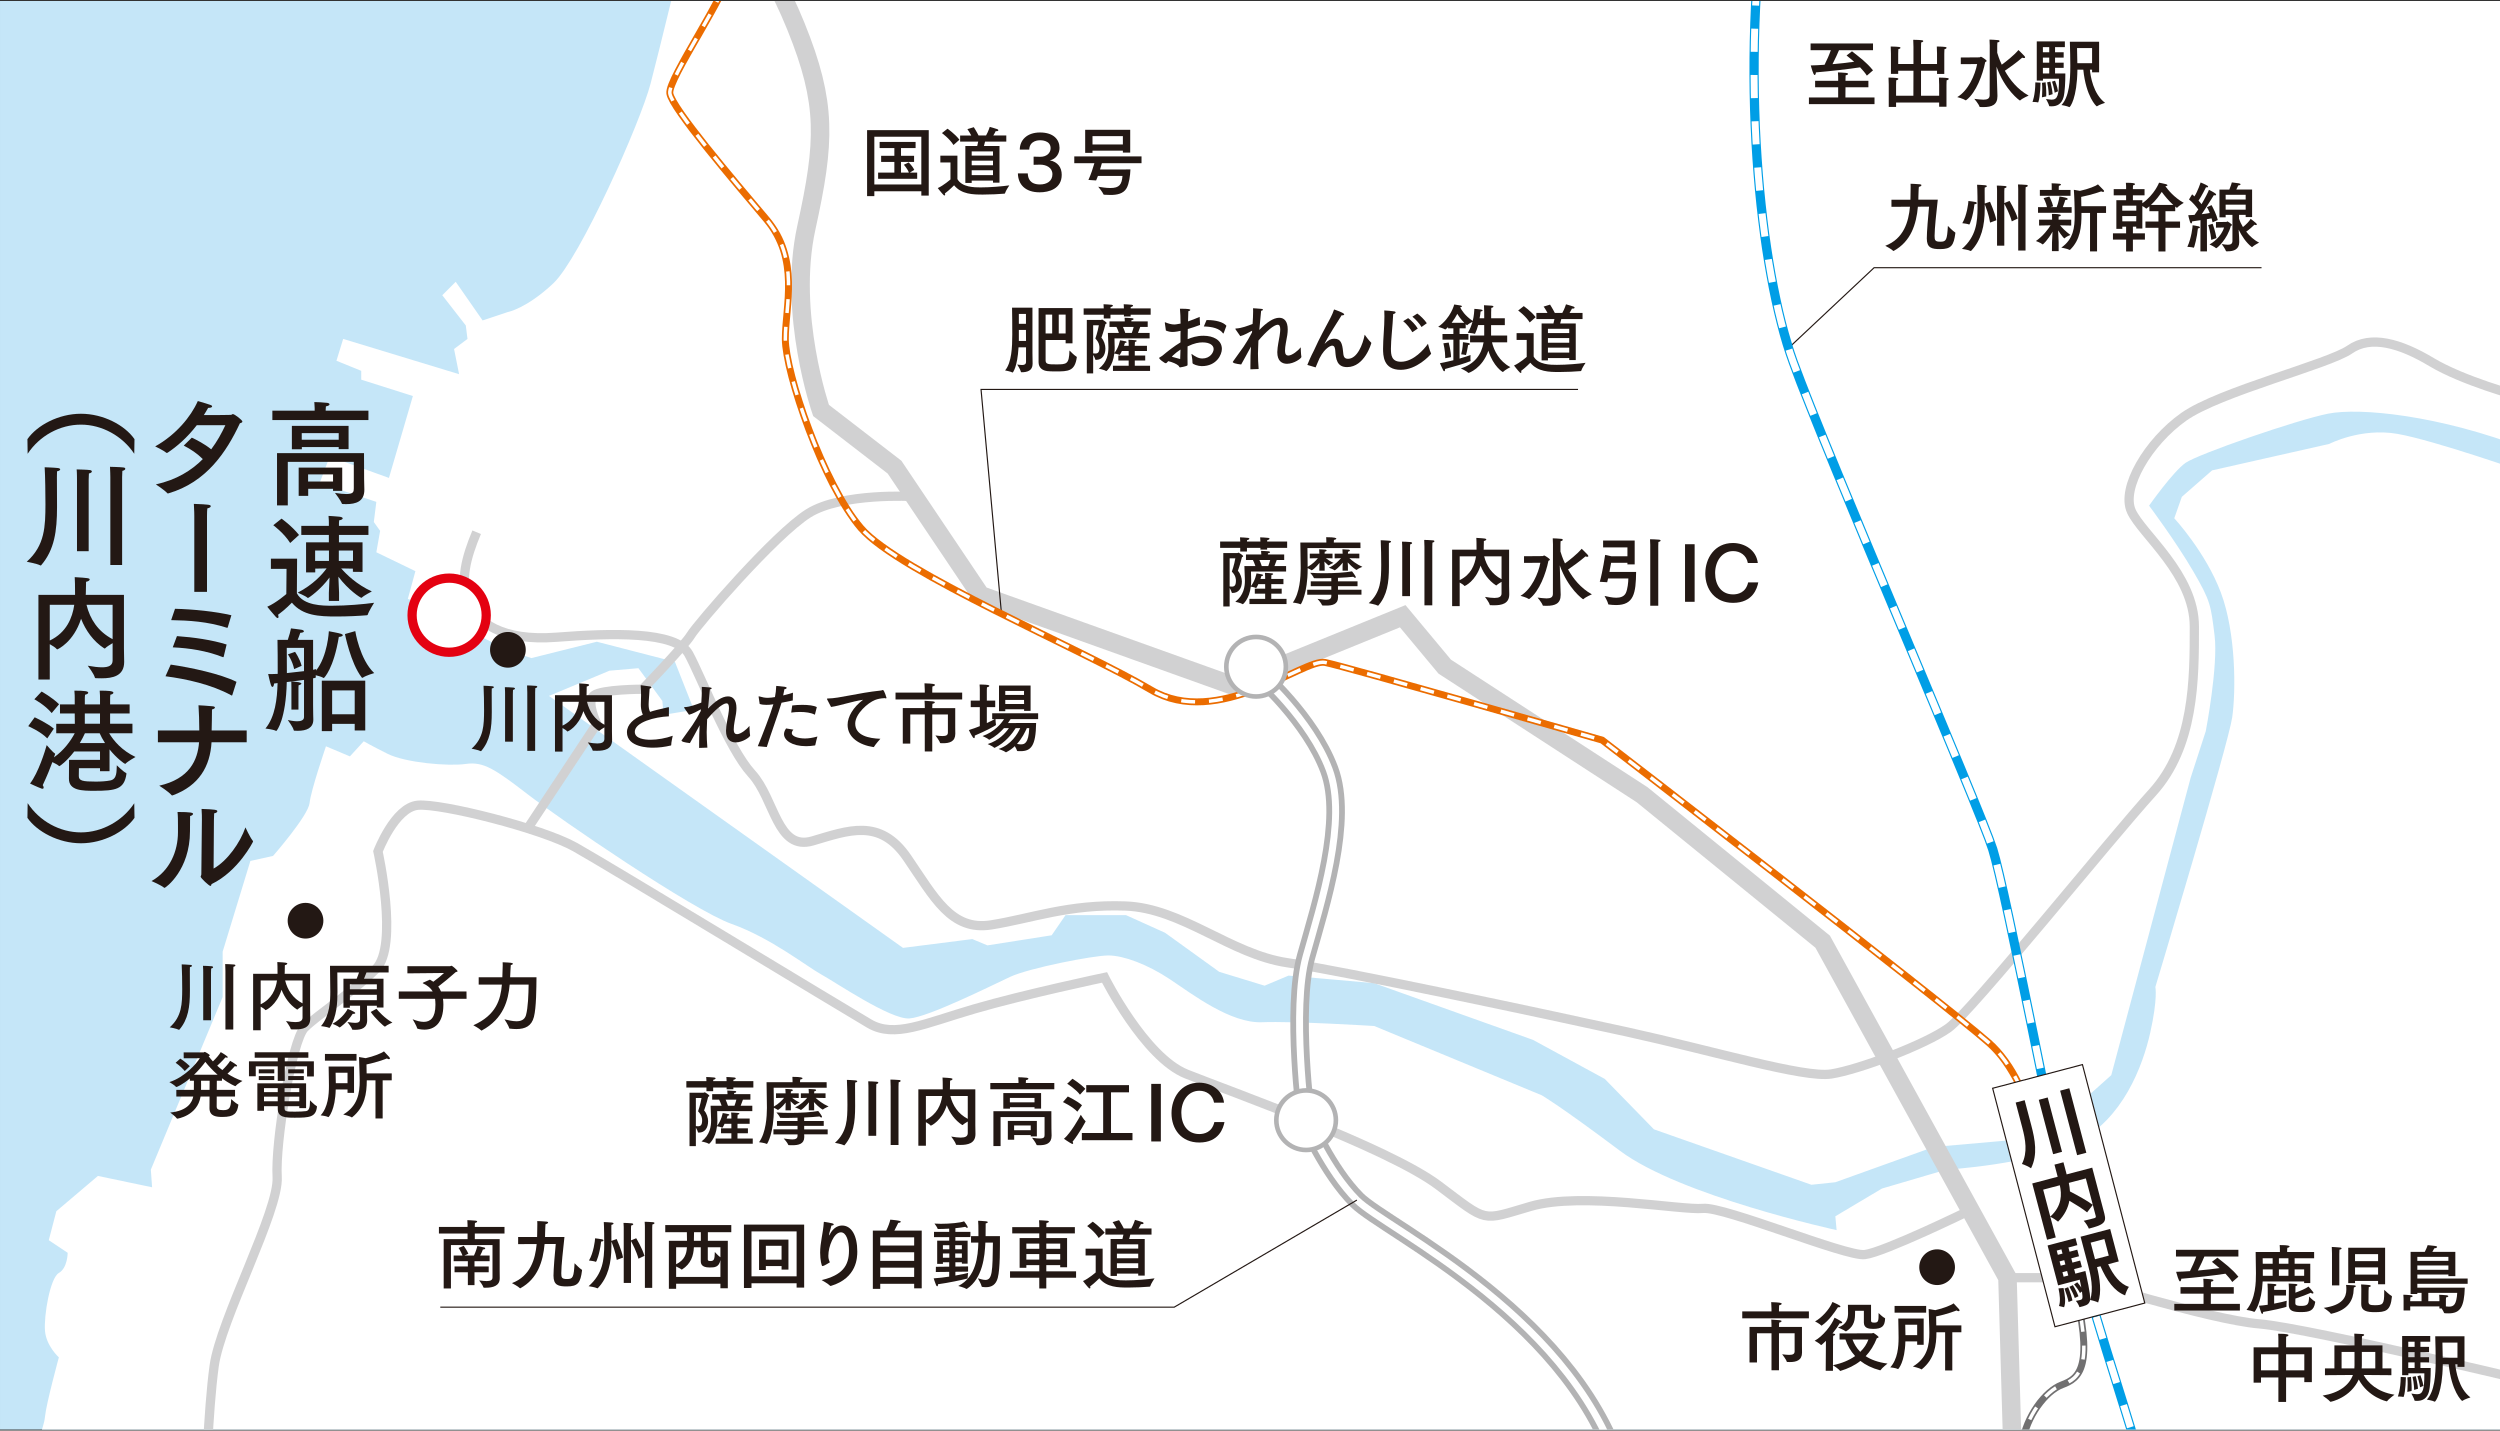 <?xml version="1.0" encoding="UTF-8"?>
<svg data-name="terminal" xmlns="http://www.w3.org/2000/svg" xmlns:xlink="http://www.w3.org/1999/xlink" version="1.1" viewBox="0 0 540 309" width="540px" height="309px" preserveAspectRatio="xMidYMid">
  <rect x="0" y="0" width="540" height="309" fill="#333333" stroke="none"/>
  <defs>
    <style>
      .st0, .st1, .st2, .st3, .st4, .st5, .st6, .st7, .st8, .st9, .st10 {
        fill: none;
      }

      .st1, .st11 {
        stroke: #231814;
        stroke-width: .25px;
      }

      .st12, .st5 {
        stroke: #b3b3b4;
      }

      .st12, .st13, .st14, .st11 {
        fill: #fff;
      }

      .st2, .st4 {
        stroke: #d1d1d2;
      }

      .st2, .st5 {
        stroke-width: 4px;
      }

      .st15 {
        fill: #231814;
      }

      .st3 {
        stroke: #009ee6;
      }

      .st3, .st4, .st14 {
        stroke-width: 2px;
      }

      .st14 {
        stroke: #e40111;
      }

      .st6 {
        stroke-dasharray: 5;
      }

      .st6, .st7, .st8, .st10 {
        stroke-width: 1.5px;
      }

      .st6, .st9, .st10 {
        stroke: #fff;
      }

      .st7 {
        stroke: #eb6c00;
      }

      .st8 {
        stroke: #717071;
      }

      .st9 {
        stroke-dasharray: 3;
        stroke-width: .75px;
      }

      .st16 {
        fill: #c5e6f8;
      }

      .st17 {
        clip-path: url(#clippath);
      }
    </style>
    <clipPath id="clippath">
      <rect class="st0" y=".215" width="540" height="308.57"/>
    </clipPath>
  </defs>
  <g class="st17">
    <rect class="st16" x=".001" y=".215" width="539.999" height="308.573"/>
    <path class="st13" d="M147.422-9.887s-4.717,19.595-6.895,27.94c-2.177,8.345-15.239,37.738-21.046,43.181-5.804,5.443-9.796,6.166-9.796,6.166l-5.443,1.815-5.807-8.345-2.902,2.902,5.08,6.532.363,2.902-2.902,2.177,1.088,5.443-25.038-7.619-1.451,4.717,5.352,2.177v1.906l11.158,3.537-5.172,17.689-12.79-4.627-2.178,5.716,12.246,4.082-.543,4.353,1.361,1.906-.817,4.627,8.437,4.082-1.633,5.988,5.172,2.177.816-2.995h2.994l-.817,5.172,13.607,6.804,4.899,1.632,14.151-3.537,16.873,4.356,4.082,10.341-6.531,1.087-.272-2.992-5.17-7.075-6.26.542-13.062,5.443,76.472,54.428,14.968-1.903,3.265,1.361,13.878-2.179,2.995-4.353h13.062l8.435,3.811,11.704,8.436,9.795,2.992,5.172-2.177,18.508,1.634,34.289,12.246,15.51,8.436,10.615,10.886,34.018,11.975,5.172-.545,21.224-7.619,15.515-1.361,10.067-2.721,12.794-11.431,17.142-64.224,3.269-10.07s2.721-14.152,1.903-20.684c-.819-6.53-.819-7.348-4.624-13.878-3.811-6.532-9.525-14.152-9.525-14.152,0,0,5.166-7.348,7.888-9.254,2.721-1.903,23.951-9.251,30.754-10.612,6.804-1.361,23.951.271,43.001,7.62v5.172s-20.14-7.077-28.033-8.438c-7.893-1.361-14.697,2.177-14.697,2.177l-25.306,5.716-6.532,5.714-1.632,4.627s6.804,7.348,10.067,16.057c3.264,8.707,3.264,21.227,2.45,26.941-.819,5.714-16.6,58.239-16.6,58.239,0,0,.542,2.448-1.09,9.796-1.632,7.348-5.99,18.779-15.786,23.677-9.796,4.898-28.304,5.987-28.304,5.987l-13.878,4.082-10.067,5.988.271,2.993s-33.747-7.348-46.806-17.145c-13.065-9.798-16.876-11.975-16.876-11.975l-36.192-14.968s-17.418-1.087-24.222-.816c-6.805.271-14.969-5.988-19.867-9.254-4.898-3.264-10.07-5.169-13.336-5.169s-17.143,2.721-21.225,4.627c-4.082,1.903-17.689,8.707-21.771,8.98-4.082.271-16.056-7.893-19.05-9.525-2.994-1.634-10.886-7.893-19.322-10.886-8.437-2.995-37.012-22.587-44.088-28.03-7.075-5.445-9.525-7.077-13.335-6.532-3.81.545-13.062-.274-16.872-2.177-3.811-1.905-5.172-2.721-5.172-2.721l-2.992,3.264-5.172-2.174s-3.265,9.523-3.537,12.244c-.272,2.721-7.892,11.431-7.892,11.431l-4.899,1.089-5.986,19.595v9.796l-15.513,37.284.272,3.809-11.702-2.448-8.982,7.62-1.633,6.259,4.082,2.721s0,3.266-1.904,4.356c-1.906,1.087-3.266,9.251-2.994,12.518.272,3.266,2.994,5.714,2.994,5.714,0,0-2.721,9.982-2.994,12.791-.272,2.809-2.449,7.077-2.449,7.077l.816,4.353h537.786V-8.561l-398.449-1.326Z"/>
    <path class="st2" d="M434.973,322.698l-1.361-46.719-39.915-72.572-39.006-31.748-42.637-27.669-9.07-10.886-36.741,14.968-54.428-19.504-18.597-27.666-15.874-12.246s-7.258-20.865-3.176-39.461c4.082-18.598,4.535-26.762-2.268-43.543-6.804-16.783-12.701-19.05-9.525-34.018"/>
    <path class="st4" d="M543.83,85.48s-11.795-3.176-18.598-7.258c-6.804-4.082-13.155-5.897-17.689-2.721s-28.118,9.073-35.83,14.516c-7.713,5.443-13.607,15.42-11.34,20.411,2.267,4.988,13.607,13.604,13.607,24.945s.003,25.856-9.07,35.833c-9.073,9.977-39.009,47.168-43.997,50.798-4.988,3.63-19.502,9.073-25.399,9.979-5.897.906-25.402-4.988-43.997-9.07-18.595-4.082-61.232-13.153-73.478-14.968-12.246-1.815-22.679-11.792-34.925-12.246s-20.409,2.721-29.028,4.082c-8.619,1.361-12.248-5.9-18.144-14.516-5.896-8.616-12.701-5.895-20.411-3.628-7.71,2.267-8.163-9.07-13.153-14.513-4.99-5.443-10.886-20.865-13.607-25.853-2.721-4.988-16.782-4.537-28.575-3.628-11.793.906-17.235-3.179-19.05-7.713-1.815-4.534-.454-9.525,1.814-14.968"/>
    <path class="st4" d="M197.3,107.251s-15.42-.909-22.678,3.628c-7.258,4.537-24.04,24.041-25.4,26.308-1.361,2.267-10.433,11.683-10.433,11.683,0,0-8.845,0-10.546,1.361-1.701,1.361.68,6.123.68,6.123l-15.308,23.132"/>
    <path class="st4" d="M425.448,261.469s-18.598,9.07-22.68,9.525c-4.082.454-30.387-10.434-34.924-9.979s-26.308-3.625-37.194-.452c-10.886,3.173-9.071,3.628-19.956-4.537-10.886-8.164-45.357-20.408-54.428-24.038-9.072-3.63-17.689-20.865-17.689-20.865,0,0-17.236,3.628-28.122,6.804-10.886,3.176-17.236,6.352-22.679,3.176-5.443-3.176-56.241-34.018-63.499-38.1-7.258-4.082-29.028-9.528-34.018-9.073-4.99.454-8.619,9.979-8.619,9.979,0,0,4.537,20.408-.453,25.399-4.99,4.991-12.7,9.979-15.421,12.701-2.721,2.721-6.352,24.945-5.897,32.203.454,7.258-12.246,30.842-13.607,40.821-1.361,9.979-1.814,26.762-1.814,26.762"/>
    <g>
      <path class="st5" d="M272.139,145.808s10.886,9.525,14.968,20.411c4.082,10.886-1.812,29.029-4.988,40.367-3.176,11.337,0,35.378,0,35.378,0,0,4.618,10.904,10.968,17.253,6.351,6.349,48.531,25.853,57.603,61.232"/>
      <path class="st10" d="M272.139,145.808s10.886,9.525,14.968,20.411c4.082,10.886-1.812,29.029-4.988,40.367-3.176,11.337,0,35.378,0,35.378,0,0,4.618,10.904,10.968,17.253,6.351,6.349,48.531,25.853,57.603,61.232"/>
    </g>
    <path class="st4" d="M433.612,275.979l14.968.003s28.575,9.073,39.461,9.979c10.886.906,65.314,14.062,65.314,14.062"/>
    <g>
      <path class="st15" d="M79.58,90.74h-20.749v-2.033h9.137v-.563s-.024-.784-.073-1.298c.392,0,2.131.073,2.817.171.294.049.466.172.466.319,0,.171-.245.343-.783.441-.024.269-.049.759-.049.759v.172h9.235v2.033ZM78.65,103.503c0,.564.049,1.813.049,2.205v.098c0,2.499-1.764,3.087-3.969,3.087-.245,0-.466-.024-.71-.024-.099,0-.172-.024-.197-.122-.22-.662-1.47-2.278-1.47-2.278,1.103.171,1.887.245,2.475.245,1.519,0,1.592-.514,1.592-1.225v-5.732h-14.257v9.407h-2.327v-11.293h18.789l.025,5.634ZM75.293,97.011h-2.131v-.441h-7.962v.466h-2.156v-5.047h12.248v5.022ZM73.921,106.026h-1.984v-.441h-5.366v1.519h-2.058v-6.1h9.407v5.022ZM65.176,93.557v1.421h7.986v-1.421h-7.986ZM66.547,102.474v1.543h5.39v-1.543h-5.39Z"/>
      <path class="st15" d="M64.123,128.167c1.47,2.67,5.56,2.67,7.667,2.67,3.062,0,6.761-.318,9.016-.637,0,0-1.177,1.862-1.372,2.572-.024.049-.098.122-.171.122-1.691.147-4.189.269-6.566.269-3.797,0-7.325-.171-9.652-2.989,0,0-1.397,1.47-2.989,2.621.073.171.098.318.098.441,0,.171-.049.269-.171.269-.098,0-.221-.074-.392-.245-.539-.564-1.862-2.205-1.862-2.205,1.936-.833,4.116-2.743,4.116-2.743l.049-5.439h-3.38v-2.205h5.659l-.049,7.496ZM62.677,117.29c-1.323-2.131-3.65-3.846-3.65-3.846l1.788-1.421s2.157,1.519,3.773,3.528l-1.911,1.739ZM79.58,115.551h-6.369v1.592h5.096v6.394l-2.082-.024v-.686l-2.523-.049c1.102,1.273,3.307,3.454,6.615,4.973,0,0-1.691.857-2.18,1.347-.024.024-.05.024-.099.024-.171,0-2.768-1.641-4.948-4.557.073,1.421.147,3.283.147,3.479v1.763h-2.205v-1.739c0-.318.073-1.985.147-3.332-1.837,2.548-4.483,4.434-4.679,4.434-.024,0-.049-.024-.073-.049-.417-.392-2.131-1.102-2.131-1.102,3.356-1.74,5.316-3.945,6.247-5.242l-2.45.049v.808h-1.984v-6.492h4.924v-1.592h-5.953v-1.96h5.953v-.735s0-.809-.073-1.421c.318,0,1.763.123,2.327.172.514.049.736.196.736.367s-.27.343-.76.417c-.049.294-.049.759-.049.759v.441h6.369v1.96ZM68.066,118.908v2.253h2.989v-2.253h-2.989ZM73.186,118.908v2.253h3.062v-2.253h-3.062Z"/>
      <path class="st15" d="M67.625,144.674c.294-.074.514-.123.662-.147,0,0-.024.122-.024.318,2.522-3.136,2.768-8.5,2.768-8.5,0,0,2.156.392,2.646.563.245.098.368.196.368.294,0,.196-.441.367-.858.367-1.127,6.884-3.185,8.893-3.258,8.893-.024,0-.049-.024-.098-.049-.368-.221-1.078-.441-1.641-.563,0,.172,0,.318.024.417v.049c0,.122-.589.196-.589.196v5.708c0,1.642.05,2.94.05,3.185v.049c0,1.788-1.446,2.401-3.381,2.401-.22,0-.466,0-.686-.024-.122,0-.148-.024-.172-.123-.147-.686-1.273-2.18-1.273-2.18.392.073,1.249.269,2.009.269.783,0,1.494-.196,1.494-.906v-8.035c-1.152.172-2.475.318-3.724.466-.172,8.01-2.132,10.558-2.254,10.558-.024,0-.073,0-.098-.024-.637-.318-2.253-.49-2.253-.49,2.107-2.572,2.523-6.369,2.621-9.823l-.76.098c-.049.514-.196.735-.342.735-.123,0-.245-.147-.319-.368-.245-.686-.612-2.425-.612-2.425.171.024.392.024.637.024.417,0,.882-.024,1.421-.049v-.269c0-2.327,0-5.365-.049-7.08h2.229c.319-.931.612-1.985.686-2.475,0,0,1.716.196,2.279.294.318.049.514.196.514.343s-.221.294-.784.318c-.147.466-.368,1.029-.563,1.519h3.331v6.468ZM61.942,139.945c0,1.494.024,3.356.024,5.439,1.249-.122,2.572-.269,3.699-.416v-5.022h-3.724ZM63.535,144.527c-.368-1.788-1.348-3.185-1.348-3.185l1.543-.539s1.004,1.396,1.421,3.013l-1.617.711ZM64.465,153.272h-1.519v-4.801s0-1.102-.024-1.249c0,0,1.053.024,1.642.147.342.073.539.172.539.294,0,.098-.172.245-.613.367,0,.074-.024.564-.024.564v4.679ZM78.894,157.78h-2.278v-1.421h-4.876v1.568h-2.229v-10.901h9.383v10.754ZM71.741,149.132v5.144h4.876v-5.144h-4.876ZM76.739,136.32s.956,6.124,4.091,9.064c0,0-1.789.514-2.475,1.004-.024.024-.049.024-.073.024-.049,0-.098-.024-.147-.073-2.401-3.087-3.626-9.383-3.626-9.383l2.229-.637Z"/>
      <path class="st15" d="M42.507,91.843c-2.107,2.743-4.336,4.63-6.32,5.953-.024.024-.122.024-.172.024h-.073c-.637-.563-2.425-1.396-2.425-1.396,4.409-2.45,7.716-6.369,9.211-9.799,2.965.882,3.087.906,3.087,1.176,0,.172-.318.294-.686.294h-.171c-.294.539-.613,1.078-.931,1.568,2.572,0,5.781-.024,5.855-.049.22-.024.269-.172.417-.172.367,0,2.058,1.298,2.058,1.617,0,.171-.221.294-.539.367-2.891,6.198-7.227,12.739-15.434,15.14-.024,0-.073.024-.098.024-.073,0-.122-.024-.171-.073-.539-.637-2.45-1.887-2.45-1.887,4.458-.98,7.717-3.013,10.142-5.463-1.2-1.201-2.548-2.107-4.116-2.916l1.74-1.715c1.004.466,2.743,1.347,4.189,2.523,1.273-1.691,2.253-3.479,3.062-5.218h-6.174Z"/>
      <path class="st15" d="M44.712,127.85h-2.743v-16.365s0-1.347-.098-2.646c3.38.123,3.65.196,3.65.514,0,.172-.221.343-.736.466-.049.343-.073.906-.073,1.617v16.414Z"/>
      <path class="st15" d="M50.175,150.139c-.025.049-.05.098-.099.098-.024,0-.049,0-.073-.024-4.311-2.376-9.848-3.577-14.257-4.14l1.127-2.523c4.459.661,10.755,2.008,14.208,3.724l-.906,2.866ZM49.195,135.49c-.024.073-.049.122-.123.122-.024,0-.049,0-.073-.024-4.214-1.347-8.182-1.568-12.028-1.641l.833-2.45c3.992.098,8.746.588,12.175,1.397l-.783,2.597ZM48.313,141.859c-.024.049-.049.098-.122.098-.024,0-.049,0-.073-.024-3.528-1.372-7.154-1.935-10.804-2.107l.907-2.425c3.576.245,7.643.833,10.729,1.813l-.637,2.646Z"/>
      <path class="st15" d="M53.286,160.326h-7.594c-.294,5.194-2.695,9.383-8.378,11.465-.049,0-.073.024-.122.024s-.099-.024-.148-.073c-.637-.759-2.646-2.033-2.646-2.033,6.541-1.494,8.305-5.512,8.599-9.383h-8.893v-2.547h8.942c0-1.764-.073-4.067-.171-5.439,0,0,2.302.122,3.086.221.294.024.466.147.466.269,0,.147-.22.318-.637.416,0,1.543-.049,3.283-.073,4.532h7.569v2.547Z"/>
      <path class="st15" d="M41.698,175.805c0,.147-.22.367-.637.466-.024.759-.024,2.45-.024,2.989v.245c0,8.5-5.291,12.273-5.487,12.273-.025,0-.074,0-.099-.024-.612-.539-2.719-1.446-2.719-1.446,3.993-2.253,5.708-6.492,5.708-10.534v-1.421c0-.931,0-2.23-.098-2.965,2.94,0,3.356.172,3.356.417ZM46.133,187.613c2.964-1.641,5.757-5.61,6.884-8.893,0,0,.931,2.058,1.568,2.866.049.073.073.122.073.196,0,.049-3.185,6.418-8.966,9.187-.049.245-.098.392-.245.392-.293,0-2.107-1.69-2.107-2.008,0-.147.148-.245.148-.539l.122-11.734c0-.466,0-1.47-.073-2.352,2.866.098,3.405.196,3.405.49,0,.196-.22.392-.686.465-.024.662-.049,1.494-.049,1.494l-.073,10.436Z"/>
      <path class="st15" d="M29,98.018c-2.522-3.822-6.957-6.296-11.514-6.296s-8.942,2.401-11.514,6.296l-.049-3.161c2.107-3.013,6.737-5.487,11.563-5.487s9.481,2.474,11.564,5.487l-.05,3.161Z"/>
      <path class="st15" d="M12.293,103.108c0,1.837.025,4.606.025,6.076v.343c0,5.218-.564,9.211-3.406,12.543-.024.049-.073.073-.147.073-.024,0-.049,0-.073-.024-.662-.367-2.916-.784-2.916-.784,3.969-3.552,4.018-7.692,4.042-12.396,0-1.887-.049-6.222-.172-8.011,0,0,2.181.073,2.916.172.294.049.441.171.441.294,0,.147-.221.318-.686.416,0,.343-.025.833-.025,1.298ZM19.153,119.056h-2.523v-15.433s0-1.666-.073-2.229c0,0,2.4.049,2.915.147.245.049.368.172.368.294,0,.172-.196.343-.637.441-.024.294-.049,1.347-.049,1.347v15.433ZM26.379,122.045h-2.547v-18.986s-.024-1.69-.074-2.229c0,0,2.254.049,2.94.147.245.024.368.147.368.294s-.197.343-.637.441c-.024.318-.05,1.347-.05,1.347v18.986Z"/>
      <path class="st15" d="M26.771,140.071c0,1.201.049,2.303.049,2.866v.049c0,3.062-2.523,3.528-4.899,3.528-.417,0-.833,0-1.225-.024-.148,0-.197-.049-.221-.172-.171-.759-1.519-2.523-1.519-2.523,1.226.221,2.254.343,3.087.343,1.47,0,2.279-.417,2.279-1.47v-3.748c-.564.343-1.274.759-1.593,1.102-.049.049-.073.049-.122.049-.024,0-.049,0-.098-.024-2.376-1.543-4.018-3.895-4.998-6.394-1.617,5.071-5.07,6.614-5.144,6.614-.049,0-.074-.024-.123-.073-.22-.294-.906-.735-1.494-1.054v7.644h-2.45v-18.3h7.913v-.343c0-1.47-.024-2.915-.073-3.479,2.866.172,3.234.221,3.234.514,0,.196-.343.417-.783.49-.025.269-.05,1.617-.05,2.498,0,.098,0,.196-.024.319h8.256v11.587ZM10.75,130.639v7.717c3.625-1.715,4.899-4.949,5.291-7.717h-5.291ZM18.687,130.639c.759,3.111,2.474,5.757,5.635,7.423v-7.423h-5.635Z"/>
      <path class="st15" d="M10.211,159.492c-1.446-1.494-4.116-2.646-4.116-2.646l1.396-1.911s2.72,1.249,4.14,2.45l-1.42,2.107ZM27.996,154.103h-4.215v2.23h4.827v2.057h-5.022c.956,1.593,2.695,3.7,5.684,5.12,0,0-1.641.906-2.156,1.446-.024.024-.049.049-.073.049-.148,0-1.862-1.225-3.381-3.136v4.704h-2.058v-.637h-4.556c0,.392-.024,1.617-.024,1.691,0,1.029.857,1.2,3.675,1.2,1.127,0,2.253-.073,3.111-.245,1.518-.294,1.347-1.984,1.42-3.282,0,0,1.397,1.396,2.009,1.666.073.024.073.123.073.196-.466,3.332-2.302,3.65-6.933,3.65-2.597,0-5.512-.024-5.488-2.621l.025-4.067h6.687v-1.813h-5.56c-1.691,2.205-3.136,3.185-3.234,3.185-.024,0-.049-.024-.073-.049-.245-.245-.906-.588-1.42-.833-.49,1.347-1.053,2.768-2.082,4.973.122.172.196.368.196.514,0,.172-.073.269-.245.269-.05,0-.099,0-.172-.024-.956-.343-2.523-1.102-2.523-1.102,1.813-2.352,3.259-7.055,3.601-8.305,0,0,1.274,1.519,1.74,1.788.049.024.073.073.073.098,0,.049-.024.074-.024.123l-.221.637c2.131-1.494,3.601-3.527,4.483-5.194h-3.993v-2.057h4.018l-.024-2.23h-3.185v-1.96h3.185v-1.446s0-.956-.073-1.519c2.376,0,2.988.147,2.988.441,0,.172-.22.343-.686.441-.049.318-.049.882-.049.882v1.201h3.282v-1.446s0-.956-.073-1.519c1.838,0,2.965.073,2.965.441,0,.172-.197.343-.661.441-.05.318-.05.882-.05.882v1.201h4.215v1.96ZM11.166,154.029c-1.42-1.74-3.748-2.989-3.748-2.989l1.568-1.666s2.303,1.274,3.772,2.743l-1.592,1.911ZM18.344,158.389c-.293.637-.661,1.372-1.102,2.107h5.438c-.514-.784-.881-1.494-1.151-2.107h-3.185ZM18.319,154.103v2.23h3.282v-2.23h-3.282Z"/>
      <path class="st15" d="M29.05,176.661c-2.107,2.989-6.737,5.487-11.564,5.487s-9.48-2.499-11.563-5.487l.049-3.185c2.548,3.895,6.958,6.321,11.514,6.321s8.991-2.475,11.514-6.296l.05,3.16Z"/>
    </g>
    <g>
      <path class="st15" d="M200.608,42.243h-1.6v-.93h-10.151v1.045h-1.567v-14.249h13.318v14.135ZM188.856,29.529v10.315h10.151v-10.315h-10.151ZM197.767,31.977h-3.15v1.681h2.824v1.322h-2.824v2.301h1.698c-.261-.783-1.078-1.697-1.078-1.697l1.045-.506s.849.833,1.192,1.616l-.947.587h1.583v1.338h-8.438v-1.338h3.509v-2.301h-2.856v-1.322h2.856v-1.681h-3.183v-1.322h7.769v1.322Z"/>
      <path class="st15" d="M206.801,38.685c.996,1.779,3.639,1.795,5.011,1.795,2.105,0,4.716-.228,6.202-.441,0,0-.783,1.159-.93,1.697-.017.082-.066.098-.147.098-1.142.098-2.955.196-4.619.196-2.17,0-4.635-.049-6.235-2.007,0,0-.996,1.028-1.99,1.762.032.098.065.18.065.261,0,.114-.065.18-.147.18-.049,0-.13-.033-.196-.098-.408-.392-1.257-1.501-1.257-1.501,1.257-.555,2.742-1.861,2.742-1.861v-3.672h-2.187v-1.469h3.689v5.06ZM205.952,31.324c-.849-1.387-2.497-2.579-2.497-2.579l1.208-.947s1.583,1.093,2.578,2.383l-1.289,1.142ZM217.361,30.59h-4.587c-.081.294-.163.637-.245.947h3.363v7.916h-1.405v-.441h-4.602v.506h-1.371v-7.981h2.563c.081-.31.147-.653.212-.947h-3.902v-1.322h2.399c-.359-.718-.832-1.371-.832-1.371l1.388-.424s.62.963,1.028,1.795h1.616c.473-.8.8-1.861.8-1.861,0,0,1.224.343,1.632.49.147.066.228.147.228.229,0,.114-.13.212-.408.212-.049,0-.098-.017-.163-.017-.016.049-.228.49-.522.947h2.808v1.322ZM209.886,32.695v.914h4.602v-.914h-4.602ZM209.886,34.703v.996h4.602v-.996h-4.602ZM209.886,36.775v1.061h4.602v-1.061h-4.602Z"/>
      <path class="st15" d="M220.272,32.32c0-1.991,1.486-3.705,4.374-3.705,2.955,0,4.212,1.567,4.212,3.329,0,1.192-.735,2.432-2.089,2.693,1.714.343,2.563,1.535,2.563,3.118,0,3.036-2.759,3.787-4.766,3.787-3.167,0-4.652-1.746-4.701-4.081h2.138c.032.996.408,2.383,2.644,2.383,1.469,0,2.677-.718,2.677-2.204s-1.404-2.073-2.611-2.073h-.098l-1.355.032v-1.762l1.387.033h.082c1.272,0,2.203-.751,2.203-1.861,0-1.714-2.056-1.714-2.268-1.714-.245,0-2.269,0-2.35,2.024h-2.04Z"/>
      <path class="st15" d="M246.572,35.257h-8.569c-.114.441-.261.898-.392,1.355l6.562-.017c-.049,1.322-.278,3.069-.817,4.032-.686,1.224-2.073,1.485-3.509,1.485-.44,0-.881-.016-1.321-.049-.098,0-.147,0-.18-.098-.179-.473-1.126-1.632-1.126-1.632.652.098,1.665.278,2.611.278,1.991,0,2.48-.783,2.627-2.611h-5.304c-.13.342-.261.669-.392.979l-1.665-.114c.556-1.207.931-2.383,1.29-3.607h-4.342v-1.469h14.526v1.469ZM244.124,32.956h-1.583v-.408h-6.561v.473h-1.583v-4.978h9.728v4.913ZM235.98,29.398v1.812h6.561v-1.812h-6.561Z"/>
    </g>
    <g>
      <path class="st15" d="M390.722,284.754h-14.396v-1.485h6.316v-.604s-.016-.783-.065-1.404c1.958.065,2.268.163,2.268.359,0,.114-.179.245-.555.327-.017.343-.033.816-.033.93v.392h6.464v1.485ZM389.22,290.614c0,.408.017,1.257.017,1.501v.049c0,1.697-1.273,2.04-2.628,2.04-.179,0-.342,0-.522-.016-.065,0-.13,0-.147-.066-.114-.473-.996-1.599-.996-1.599.62.082,1.127.131,1.518.131.832,0,1.159-.212,1.176-.751v-3.917h-3.379v7.997h-1.616v-7.997h-3.134v6.3h-1.616v-7.671h4.75v-.245s0-.783-.049-1.338c.163,0,1.388.082,1.828.131.261.032.392.114.392.212,0,.114-.18.245-.522.31-.033.31-.033.832-.033.832v.098h4.962v3.999Z"/>
      <path class="st15" d="M404.341,288.003c.114,0,.197-.098.278-.098.114,0,1.159.734,1.159.914,0,.114-.212.196-.376.228-.62,1.567-1.436,2.856-2.416,3.884,1.127.751,2.661,1.338,4.717,1.6,0,0-1.175.914-1.518,1.436-.016.016-.032.016-.066.016h-.032c-1.747-.457-3.134-1.159-4.244-2.024-1.224.979-2.676,1.665-4.293,2.154-.016,0-.032.017-.049.017-.032,0-.049-.017-.065-.033-.229-.376-1.355-1.11-1.518-1.208v1.208h-1.567l.049-6.48c-.229.228-.93.914-1.012.914-.032,0-.049,0-.066-.016-.342-.392-1.355-.914-1.355-.914,1.763-.963,3.607-3.264,4.293-4.978,0,0,.914.441,1.42.767.18.114.245.212.245.294,0,.098-.13.163-.342.163-.066,0-.131,0-.212-.016-.359.637-.914,1.42-1.55,2.204.13.016.228.032.245.032.229.033.327.098.327.196s-.163.212-.424.277c-.033.147-.033.783-.033.783l-.016,5.55c1.909-.376,3.525-1.077,4.782-1.959-.996-1.093-1.665-2.318-2.089-3.574h-1.272v-1.322l7.001-.016ZM393.504,286.321c-.017,0-.032.017-.049.017s-.032-.017-.049-.017c-.293-.359-1.355-.897-1.355-.897,1.272-.669,3.1-2.514,3.754-4.195,0,0,1.045.441,1.469.702.179.114.261.212.261.294,0,.098-.114.147-.31.147-.066,0-.147,0-.229-.016-.735,1.126-1.909,2.856-3.493,3.966ZM404.146,285.293c0,.277.163.392.669.392.914,0,.963-.278.963-2.073,0,0,.881.898,1.371,1.11.016,0,.032.017.032.131-.081,1.55-.62,2.187-2.578,2.187-1.029,0-2.008-.179-2.008-1.387v-2.514h-1.894c0,.277-.017.457-.017.849-.016,1.649-.555,2.742-1.909,3.574-.017.016-.032.016-.049.016-.032,0-.049,0-.066-.016-.408-.327-1.648-.816-1.648-.816,1.894-.686,2.155-1.893,2.17-3.118,0-.685-.032-1.583-.032-1.795h4.994v3.46ZM400.147,289.341c.327.897.849,1.828,1.665,2.66.849-.816,1.436-1.73,1.762-2.66h-3.427Z"/>
      <path class="st15" d="M415.512,290.483h-1.404v-.735h-2.546c-.114,4.521-1.535,5.974-1.567,5.974-.017,0-.049,0-.066-.016-.408-.228-1.632-.359-1.632-.359,1.6-1.747,1.796-4.456,1.796-6.366,0-.538-.017-1.012-.017-1.387-.016-.636-.049-2.791-.049-2.791h5.484v5.68ZM416.051,283.53h-6.822v-1.452h6.822v1.452ZM411.53,286.142s.016.653.032,1.502l.017.751h2.529v-2.253h-2.578ZM423.656,287.774h-1.958v8.242h-1.551v-8.242h-1.877c-.016,2.84-.391,5.745-3.149,7.981-.033.016-.049.033-.082.033-.016,0-.032,0-.049-.017-.391-.293-1.811-.604-1.811-.604,3.134-1.844,3.558-4.602,3.558-7.279,0-.343,0-.685-.017-1.012-.049-1.91-.13-4.129-.13-4.129l1.436.245c1.747-.376,3.493-1.093,3.95-1.469,0,0,.881.914,1.142,1.224.098.114.147.228.147.31,0,.098-.066.163-.196.163-.114,0-.261-.049-.458-.163,0,0-1.926.8-4.406,1.29.016.571.032,1.273.032,1.942h5.419v1.486Z"/>
    </g>
    <g>
      <path class="st15" d="M41.005,209.757c0,1.225.017,3.069.017,4.048v.229c0,3.477-.376,6.137-2.269,8.357-.017.032-.049.049-.098.049-.017,0-.032,0-.049-.017-.441-.245-1.942-.522-1.942-.522,2.644-2.366,2.677-5.125,2.694-8.258,0-1.257-.033-4.146-.114-5.337,0,0,1.452.049,1.942.114.196.032.293.114.293.196,0,.098-.147.212-.457.278,0,.228-.017.555-.017.865ZM45.574,220.383h-1.68v-10.283s0-1.11-.049-1.485c0,0,1.599.033,1.941.098.163.033.245.114.245.196,0,.114-.131.228-.424.294-.017.196-.033.897-.033.897v10.283ZM50.389,222.374h-1.697v-12.649s-.017-1.126-.049-1.486c0,0,1.501.033,1.958.098.163.016.245.098.245.196,0,.098-.131.228-.424.294-.017.212-.033.898-.033.898v12.649Z"/>
      <path class="st15" d="M66.98,218.065c0,.8.033,1.535.033,1.91v.033c0,2.04-1.681,2.35-3.265,2.35-.277,0-.555,0-.816-.017-.098,0-.131-.032-.147-.114-.114-.506-1.012-1.681-1.012-1.681.816.147,1.501.228,2.057.228.979,0,1.518-.277,1.518-.979v-2.497c-.376.228-.849.506-1.061.735-.033.032-.049.032-.082.032-.016,0-.032,0-.065-.016-1.583-1.028-2.677-2.595-3.33-4.26-1.077,3.379-3.378,4.407-3.427,4.407-.032,0-.049-.016-.081-.049-.148-.196-.604-.49-.996-.702v5.092h-1.632v-12.192h5.272v-.228c0-.98-.017-1.942-.049-2.318,1.909.114,2.155.147,2.155.343,0,.131-.229.278-.522.327-.017.179-.033,1.077-.033,1.665,0,.066,0,.131-.016.212h5.5v7.72ZM56.306,211.781v5.141c2.415-1.142,3.264-3.297,3.525-5.141h-3.525ZM61.593,211.781c.507,2.073,1.649,3.836,3.755,4.946v-4.946h-3.755Z"/>
      <path class="st15" d="M83.944,210.051h-4.782c-.148.359-.359.898-.539,1.355h4.211v6.219h-1.436v-.392h-2.121v1.551c0,.816.032,1.452.032,1.583,0,1.763-1.306,2.073-2.628,2.073-.179,0-.342-.017-.506-.017-.066,0-.098-.016-.114-.082-.114-.457-1.012-1.583-1.012-1.583.637.098,1.208.179,1.666.179.652,0,1.06-.179,1.06-.783v-2.922h-2.204v.441h-1.387v-6.267h2.856c.212-.49.376-.963.507-1.355h-4.685s.033,3.558.033,4.244c-.017,2.203-.114,5.288-1.665,7.671-.017.033-.05.065-.082.065,0,0-.017,0-.032-.016-.441-.212-1.779-.376-1.779-.376,1.942-2.269,2.007-5.549,2.007-7.459,0-.767-.065-5.566-.065-5.566h12.665v1.436ZM73.384,221.933c-.032,0-.065-.016-.081-.033-.327-.31-1.486-.751-1.486-.751,2.286-1.273,3.232-3.101,3.281-3.232.032.016,1.648.653,1.648.898,0,.114-.163.179-.359.179-.066,0-.131,0-.196-.017-1.241,1.942-2.775,2.954-2.808,2.954ZM75.571,212.614v1.061h5.827v-1.061h-5.827ZM75.571,214.882v1.159h5.827v-1.159h-5.827ZM81.316,217.902c.458.555,1.747,2.024,3.444,2.971,0,0-1.158.49-1.55.848-.017.017-.049.033-.066.033-.196,0-2.203-1.877-3.068-3.167l1.24-.686Z"/>
      <path class="st15" d="M100.779,215.747h-5.092c.049.376.081.783.081,1.191v.114c0,4.032-1.99,5.353-4.096,5.353-.718,0-1.535-.163-1.567-.277-.098-.539-.979-1.975-.979-1.975.816.327,1.648.571,2.399.571,1.436,0,2.529-.881,2.529-3.656v-.114c0-.441-.032-.849-.081-1.208h-7.834v-1.583h7.328c-.408-.718-1.077-1.273-2.105-1.763-.033-.016-.049-.033-.049-.049,0-.033.016-.049.049-.082l1.501-.669c.261.147.506.293.735.457.816-.604,1.796-1.387,2.318-1.893l-7.917.082v-1.551h9.238c.033,0,.18-.098.31-.098.131,0,1.29.979,1.29,1.175,0,.114-.131.147-.392.196-1.191,1.077-2.889,2.465-3.786,3.134.245.327.44.686.603,1.061h5.501l.016,1.583Z"/>
      <path class="st15" d="M110.089,212.679c-.294,3.33-1.29,7.361-6.023,9.907-.017.016-.049.016-.066.016-.016,0-.032,0-.049-.016-.424-.457-1.714-1.126-1.714-1.126,4.962-2.203,5.892-5.566,6.17-8.781h-5.011v-1.583h5.108c0-.016.082-2.236.082-2.579,0-.245,0-.49-.017-.669,1.795.081,2.204.114,2.204.326,0,.114-.147.228-.441.277-.017.147-.049.539-.049.702-.017.359-.066,1.224-.098,1.942h5.696c-.032,2.318-.032,6.529-.555,8.553-.507,1.991-1.894,2.628-3.787,2.628-.457,0-.947-.033-1.452-.098-.049,0-.082-.033-.098-.082-.148-.62-1.029-1.926-1.029-1.926.719.163,1.698.424,2.596.424.93,0,1.762-.293,2.056-1.322.441-1.6.539-4.456.571-6.594h-4.096Z"/>
      <path class="st15" d="M50.765,236.854h-3.949c-.017,1.142-.017,2.106-.017,2.155.032.522.229.783,1.404.783,1.355,0,1.649-.473,1.73-2.383,0,0,.979.914,1.486,1.142.049.033.065.033.065.082v.049c-.261,1.779-.897,2.579-3.427,2.579-1.208,0-2.807-.082-2.807-1.894,0-.49,0-1.469.016-2.514h-1.941c-.686,4.162-4.995,4.782-5.044,4.782-.032,0-.066-.016-.081-.049-.294-.441-1.437-1.273-1.437-1.273,3.868-.408,4.734-2.269,4.978-3.46h-3.656v-1.436h3.786c.017-.343.017-.424.017-1.975h-.881v-.49c-1.616,1.355-2.791,1.844-2.905,1.844-.033,0-.049,0-.082-.033-.293-.375-1.436-1.028-1.436-1.028,3.313-1.045,5.892-4.032,6.578-5.158l-3.477.016-.016-1.273h4.341c.033,0,.131-.114.212-.114.131,0,1.094.587,1.094.735,0,.081-.082.147-.245.212.261.359.571.735.914,1.11.636-.588,1.37-1.436,1.697-2.007,0,0,.93.522,1.371.897.098.082.147.163.147.212,0,.066-.049.098-.163.098-.081,0-.196-.017-.342-.066,0,0-.914,1.045-1.779,1.795.342.327.718.637,1.11.947.636-.604,1.37-1.436,1.68-1.991,0,0,.931.506,1.356.865.098.082.147.163.147.228,0,.066-.066.114-.18.114-.081,0-.179-.033-.31-.065,0,0-.783.897-1.583,1.632.963.62,2.04,1.175,3.232,1.567,0,0-1.158.669-1.485,1.093-.017.016-.049.033-.066.033,0,0-1.224-.457-2.873-1.714v.538h-1.11l-.016,1.975h3.949v1.436ZM39.911,231.337c-.881-1.045-1.975-1.779-1.975-1.779l1.011-.898s1.029.637,2.057,1.632l-1.093,1.045ZM46.995,232.137c-1.093-.947-1.991-1.942-2.644-2.775-.571.8-1.437,1.828-2.432,2.775h5.076ZM43.421,233.443c.016.228.016.555.016.897s0,.718-.016,1.077h1.844l.017-1.975h-1.86Z"/>
      <path class="st15" d="M66.605,228.465h-5.093v.783h6.284v3.264h-1.469v-2.187h-4.815v3.15h-1.518v-3.15h-4.75v2.155h-1.469v-3.232h6.219v-.783h-4.978v-1.176h11.589v1.176ZM66.115,239.351h-1.469v-.408h-3.183v.376c0,.767.293.8,2.253.8.93,0,1.894-.049,2.367-.114.701-.098.865-.849.865-2.008v-.342s.996,1.045,1.452,1.257c.049.016.066.081.066.147-.245,2.269-1.649,2.366-4.815,2.366-2.008,0-3.656-.065-3.656-1.91v-.571h-2.97v.996h-1.437v-5.941h10.528v5.353ZM59.243,231.843h-3.346v-.865h3.346v.865ZM59.243,233.296h-3.346v-.865h3.346v.865ZM57.024,235.042v.865h2.97v-.865h-2.97ZM57.024,236.887v.98h2.97v-.98h-2.97ZM61.463,235.042v.865h3.183v-.865h-3.183ZM61.463,236.887v.98h3.183v-.98h-3.183ZM65.625,231.843h-3.378v-.865h3.378v.865ZM65.625,233.296h-3.378v-.865h3.378v.865Z"/>
      <path class="st15" d="M76.469,236.054h-1.404v-.735h-2.546c-.114,4.521-1.535,5.974-1.567,5.974-.017,0-.049,0-.066-.016-.408-.228-1.632-.359-1.632-.359,1.6-1.746,1.796-4.456,1.796-6.366,0-.538-.017-1.012-.017-1.387-.016-.637-.049-2.791-.049-2.791h5.484v5.68ZM77.008,229.101h-6.822v-1.452h6.822v1.452ZM72.487,231.713s.016.653.032,1.502l.017.751h2.529v-2.253h-2.578ZM84.613,233.345h-1.958v8.242h-1.551v-8.242h-1.877c-.016,2.84-.391,5.745-3.149,7.981-.033.016-.049.033-.082.033-.016,0-.032,0-.049-.017-.391-.293-1.811-.603-1.811-.603,3.134-1.845,3.558-4.603,3.558-7.28,0-.343,0-.686-.017-1.012-.049-1.91-.13-4.129-.13-4.129l1.436.245c1.747-.376,3.493-1.093,3.95-1.469,0,0,.881.914,1.142,1.224.098.114.147.228.147.31,0,.098-.066.163-.196.163-.114,0-.261-.049-.458-.163,0,0-1.926.8-4.406,1.29.016.571.032,1.273.032,1.942h5.419v1.485Z"/>
    </g>
    <g>
      <path class="st15" d="M106.206,149.571c0,1.225.017,3.069.017,4.048v.229c0,3.477-.376,6.137-2.269,8.357-.017.032-.049.049-.098.049-.017,0-.032,0-.049-.017-.441-.245-1.942-.522-1.942-.522,2.645-2.366,2.677-5.125,2.694-8.258,0-1.257-.033-4.146-.114-5.337,0,0,1.452.049,1.942.114.196.032.293.114.293.196,0,.098-.147.212-.457.278,0,.228-.017.555-.017.865ZM110.777,160.196h-1.681v-10.283s0-1.11-.049-1.485c0,0,1.599.033,1.941.098.163.033.245.114.245.196,0,.114-.131.228-.424.294-.017.196-.032.897-.032.897v10.283ZM115.591,162.187h-1.697v-12.649s-.017-1.126-.049-1.486c0,0,1.501.033,1.958.098.163.016.245.098.245.196,0,.098-.131.228-.424.294-.017.212-.033.898-.033.898v12.649Z"/>
      <path class="st15" d="M132.181,157.878c0,.8.033,1.535.033,1.91v.033c0,2.04-1.681,2.35-3.265,2.35-.278,0-.555,0-.816-.017-.098,0-.131-.032-.147-.114-.114-.506-1.012-1.681-1.012-1.681.816.147,1.501.228,2.057.228.979,0,1.518-.277,1.518-.979v-2.497c-.376.228-.849.506-1.061.735-.032.032-.049.032-.082.032-.016,0-.032,0-.065-.016-1.583-1.028-2.677-2.595-3.33-4.26-1.077,3.379-3.378,4.407-3.427,4.407-.032,0-.049-.016-.081-.049-.148-.196-.604-.49-.996-.702v5.092h-1.632v-12.192h5.272v-.228c0-.98-.017-1.942-.049-2.318,1.909.114,2.155.147,2.155.343,0,.131-.229.278-.522.327-.017.179-.033,1.077-.033,1.665,0,.066,0,.131-.016.212h5.5v7.72ZM121.507,151.595v5.141c2.415-1.142,3.264-3.297,3.525-5.141h-3.525ZM126.795,151.595c.507,2.073,1.649,3.836,3.755,4.946v-4.946h-3.755Z"/>
      <path class="st15" d="M144.477,154.728c-3.085.131-7.361,1.273-7.361,3.346,0,1.518,2.219,1.714,3.378,1.714,1.535,0,3.314-.326,4.815-.865-.017.082-.327,1.42-.327,1.991,0,.066-.017.098-.081.114-1.273.31-2.611.473-3.868.473-.718,0-5.615-.017-5.615-3.33,0-1.681,1.469-2.938,3.428-3.803-.376-.833-.424-1.649-.424-2.155,0-.571.032-1.24.049-2.007,0-.522-.017-1.257-.082-2.04v-.082c0-.049.017-.082.066-.082s1.404.18,1.991.278c.163.032.261.114.261.196,0,.098-.114.196-.391.278-.212,2.97-.212,3.117-.212,3.395,0,.653.081,1.159.31,1.616.473-.163.962-.294,1.469-.424.767-.196,1.779-.392,2.415-.571.033-.017.066-.017.082-.017.081,0,.114.049.114.131l-.017,1.844Z"/>
      <path class="st15" d="M151.387,153.211c-.653.359-1.812,1.012-2.563,1.175l-1.012-1.452c-.032-.049-.049-.082-.049-.114,0-.049.032-.082.098-.082,1.191-.033,2.579-.587,3.624-.979.065-.996.114-1.959.114-2.693,0-.261,0-.506-.017-.702,0,0,1.272.065,1.811.131.229.016.327.098.327.179,0,.098-.131.196-.392.245-.098,1.061-.261,2.595-.391,4.129,1.534-1.567,3.003-2.628,4.308-2.628,1.078,0,1.828.767,1.828,2.53,0,.359-.032.767-.098,1.224-.179,1.159-.489,2.301-.489,3.428,0,.702.293.979.701.979.832,0,2.155-1.077,2.694-1.779,0,0,.032,1.517.147,2.073,0,.31-1.6,1.485-3.117,1.485-1.143,0-2.089-.669-2.089-2.464v-.114c.032-1.208.359-2.546.489-3.428.098-.604.147-1.077.147-1.42,0-.783-.228-1.012-.538-1.012-.817,0-2.481,1.42-4.178,3.428v.066c0,.816-.098,1.714-.098,2.709,0,1.045.049,2.171.147,3.362l-1.779.066v-.832c0-1.437.032-2.856.114-4.064-.719,1.322-1.437,2.677-2.106,3.852,0,0-1.616-.18-1.714-.424-.066-.017-.098-.049-.098-.098,0-.033,0-.066.032-.098.686-.995,1.599-2.203,2.318-3.248.603-.898,1.289-2.04,1.795-3.052l.033-.376Z"/>
      <path class="st15" d="M171.24,151.301c-.783.163-1.648.343-2.431.49-.555,1.975-2.318,6.725-3.183,9.565l-1.942-.179c1.077-2.595,2.758-6.985,3.363-9.058l-.197.033c-.472.081-.914.098-1.338.098-.506,0-.979-.049-1.42-.196l-.228-1.517v-.066c0-.033,0-.066.049-.066.016,0,.049,0,.081.017.718.212,1.273.31,1.861.31.538,0,1.109-.098,1.534-.163.147-.767.245-1.485.278-2.415,0,0,1.355.114,1.86.196.278.049.392.131.392.228,0,.131-.196.261-.49.294-.066.392-.163.882-.261,1.338.686-.163,1.404-.359,2.106-.588l-.033,1.681ZM171.371,157.601c-.245.294-.343.538-.343.751,0,.718,1.405,1.159,2.857,1.159.75,0,1.632-.131,2.677-.424,0,0-.441,1.567-.458,1.828,0,.049-.032.082-.081.098-.686.114-1.322.163-1.91.163-3.1,0-4.765-1.322-4.765-2.595,0-.245.049-.653.44-1.24l1.583.261ZM176.039,154.288c-.017.049-.033.082-.066.082,0,0-.017-.017-.033-.017-.718-.392-1.893-.571-3.134-.571-.636,0-1.289.049-1.909.131l.229-1.534c.686-.082,1.436-.131,2.17-.131,1.306,0,2.546.147,3.134.49l-.391,1.551Z"/>
      <path class="st15" d="M178.673,151.105c-.032-.066-.049-.114-.049-.147,0-.049.049-.082.179-.082,2.579-.032,6.301-1.175,11.507-1.73.082,0,.131-.017.196-.049.082-.032.148-.065.197-.065.293,0,.783,1.681.783,1.697,0,.082-.049.131-.148.131-.065,0-.147-.016-.26-.065-.914.049-1.502.179-2.089.408-1.502.587-4.26,2.97-4.26,5.092,0,2.595,2.954,3.199,5.435,3.28,0,0-1.077,1.192-1.371,1.73-.032.049-.066.065-.114.065h-.032c-3.068-.473-5.565-2.073-5.565-4.815,0-1.73,1.208-3.819,3.346-5.402-2.498.375-4.946,1.273-6.921,1.55l-.832-1.599Z"/>
      <path class="st15" d="M207.831,151.089h-14.396v-1.485h6.316v-.604s-.016-.783-.065-1.404c1.958.066,2.268.163,2.268.359,0,.114-.179.245-.555.327-.017.343-.033.816-.033.93v.392h6.464v1.485ZM206.328,156.948c0,.408.017,1.257.017,1.501v.049c0,1.698-1.273,2.04-2.628,2.04-.179,0-.342,0-.522-.016-.065,0-.13,0-.147-.065-.114-.473-.996-1.6-.996-1.6.62.082,1.127.131,1.518.131.832,0,1.159-.212,1.176-.751v-3.917h-3.379v7.998h-1.616v-7.998h-3.134v6.3h-1.616v-7.671h4.75v-.245s0-.783-.049-1.338c.163,0,1.388.081,1.828.131.261.032.392.114.392.212,0,.114-.18.245-.522.311-.033.31-.033.832-.033.832v.098h4.962v3.999Z"/>
      <path class="st15" d="M224.241,155.332h-5.957c-.147.228-.327.522-.555.848l6.072-.016c-.05,4.995-1.127,6.088-3.363,6.088-.196,0-.408,0-.62-.017-.066,0-.114,0-.131-.065-.049-.228-.277-.637-.489-.996-.522.506-1.142.947-1.828,1.29-.017.016-.049.032-.066.032-.033,0-.049-.016-.082-.032-.326-.278-1.518-.686-1.518-.686,2.71-.914,4.097-3.248,4.668-4.505h-.979c-.702,1.11-2.253,3.183-4.522,4.244-.016,0-.032.016-.065.016-.017,0-.049-.016-.066-.032-.342-.327-1.404-.783-1.404-.783,2.448-.767,3.884-2.416,4.586-3.444h-1.061c-.783.882-1.811,1.796-3.117,2.481-.032.017-.049.033-.066.033-.016,0-.049-.016-.066-.033-.245-.261-1.387-.767-1.387-.767,2.595-.914,4.015-2.66,4.652-3.656h-1.845c.017.277.033.947.098,1.208v.049c0,.114-2.203,1.306-4.586,2.301.017.081.017.163.017.228,0,.212-.066.326-.163.326-.081,0-.163-.065-.261-.196-.376-.522-.865-1.567-.865-1.567.75-.212,1.567-.506,2.366-.832v-4.113h-1.958v-1.404h1.958v-2.399s0-.637-.049-1.077c0,0,1.225,0,1.796.098.196.033.31.114.31.196,0,.114-.147.228-.506.31-.033.212-.033.751-.033.751v2.122h1.812v1.404h-1.812v3.444c.735-.326,1.339-.653,1.698-.848h-.539v-1.273h9.924v1.273ZM222.608,153.553h-1.404v-.359h-4.064v.424h-1.355v-5.549h6.822v5.484ZM217.141,149.244v.865h4.048v-.865h-4.048ZM217.141,151.186v.882h4.064l-.016-.882h-4.048ZM221.793,157.274c-.359.833-1.028,2.204-2.121,3.412.277.049.555.098.816.098.783,0,1.681-.163,1.828-3.509h-.522Z"/>
    </g>
    <g>
      <path class="st15" d="M414.267,44.653c-.342,3.787-1.501,7.492-5.206,9.532-.017.017-.049.033-.066.033-.032,0-.049-.016-.066-.033-.359-.392-1.714-1.093-1.714-1.093,4.015-1.518,5.044-5.223,5.337-8.438l-3.999.016v-1.534h4.097c0-.294.017-.571.017-.832.016-.914.032-1.534.032-1.975,0-.31-.017-.506-.017-.637,0,0,1.306.033,2.04.114.212.033.31.098.31.196,0,.131-.228.31-.555.359-.017.13-.081.767-.098,1.926,0,.277-.017.571-.017.848h4.195c-.294,2.595-.686,6.251-.686,7.834,0,.947.114,1.241,1.257,1.241,1.289,0,1.436-.392,1.616-3.412,0,0,1.11,1.159,1.583,1.42.016,0,.032.016.032.114-.342,2.676-.865,3.476-3.297,3.476-1.811,0-2.873-.261-2.873-2.318,0-1.404.294-4.88.49-6.855l-2.416.016Z"/>
      <path class="st15" d="M429.844,43.576s1.078,2.399,1.371,3.999l-1.355.506c-.261-1.681-.947-3.444-1.159-3.95v.996c0,3.623-.718,6.725-2.922,9.042-.032.033-.065.049-.098.049-.017,0-.032,0-.049-.016-.376-.229-1.86-.441-1.86-.441,3.068-2.676,3.362-5.712,3.378-8.928,0-1.028-.017-3.901-.098-4.929,0,0,1.322.049,1.811.114.196.032.294.114.294.196,0,.114-.148.228-.458.294,0,.228-.016.49-.016.718,0,.882.016,1.861.016,2.742l1.142-.392ZM425.373,48.505c-.017,0-.032,0-.049-.017-.359-.163-1.469-.277-1.469-.277.996-1.665,1.306-4.293,1.322-4.798,0,0,1.257.147,1.567.228.13.033.245.131.245.228,0,.114-.13.228-.506.245-.31,2.693-1.029,4.391-1.11,4.391ZM432.929,43.87l1.127-.473s1.257,2.056,1.779,3.803l-1.29.62c-.424-1.6-1.355-3.346-1.616-3.803v9.042h-1.567v-11.865s0-.571-.049-1.11c0,0,1.486.033,1.845.098.163.033.261.098.261.196s-.147.212-.457.277c-.033.294-.033.669-.033.669v2.546ZM437.516,54.12h-1.583v-13.188s0-.555-.049-1.093c0,0,1.404.032,1.86.098.163.016.261.098.261.196s-.147.229-.457.294c-.017.277-.032.735-.032.735v12.959Z"/>
      <path class="st15" d="M447.38,48.718s-1.355-.033-2.415-.049c.424.506,1.175,1.29,2.236,2.073,0,0-.93.376-1.241.718-.016.017-.049.033-.065.033-.082,0-.653-.669-1.339-1.73.049.897.114,2.252.114,2.546v1.942h-1.452l.017-1.942c0-.31.065-1.404.113-2.269-1.045,1.844-2.039,2.758-2.121,2.758-.017,0-.049-.016-.066-.033-.277-.293-1.404-.702-1.404-.702,1.567-1.093,2.628-2.53,3.167-3.395-1.045.017-2.481.049-2.481.049v-1.273h2.807v-.31s-.016-.848-.032-.93c.62,0,1.926.016,1.926.293,0,.098-.13.212-.473.261-.016.033-.016.506-.016.506v.179h2.725v1.273ZM447.478,45.959h-7.263v-1.224h1.942c-.212-.963-.735-1.942-.735-1.942l1.241-.342s.603,1.159.816,2.121l-.555.163h1.321c.424-1.028.604-2.301.604-2.301,0,0,1.257.212,1.55.327.131.049.229.147.229.228,0,.098-.131.196-.473.196h-.049c-.082.278-.31.996-.539,1.551h1.909v1.224ZM447.234,42.287h-6.626v-1.257h2.563v-.767c0-.179,0-.457-.032-.669.228,0,1.404.049,1.762.098.163.016.261.098.261.179,0,.098-.131.212-.441.261-.016.147-.032.457-.032.457v.441h2.546v1.257ZM454.905,45.992h-1.942v8.308h-1.517v-8.308h-1.845v.31c0,2.644-.229,5.5-2.465,7.655-.032.016-.049.033-.081.033-.017,0-.033,0-.05-.017-.408-.245-1.762-.49-1.762-.49,2.628-1.828,2.889-4.358,2.889-6.936,0-.49-.017-.963-.017-1.436-.016-1.91-.163-4.113-.163-4.113l1.306.228c1.812-.375,3.509-1.077,3.902-1.404,0,0,.947.947,1.224,1.257.066.082.098.163.098.228,0,.082-.065.147-.212.147-.098,0-.245-.033-.408-.114,0,0-1.877.702-4.325,1.191.017.588.032,1.306.032,2.008h5.337v1.452Z"/>
      <path class="st15" d="M469.847,45.616h-2.106v2.236h3.15v1.355h-3.15v5.108h-1.518v-5.108h-2.807v-1.355h2.807v-2.236h-1.958v-1.045l-.67.506c-.016,0-.032-.016-.049-.033-.162-.163-.506-.376-.799-.538v4.863h-1.322v-.408h-.718v1.436h2.595v1.355h-2.595v2.563h-1.469v-2.563h-2.84v-1.355h2.84v-1.436h-.816v.473h-1.29v-6.186h2.106v-1.061h-2.677v-1.338h2.677v-.457s0-.538-.049-.914c1.632,0,1.975.114,1.975.294,0,.098-.13.212-.424.261-.016.163-.032.506-.032.506v.31h2.514v1.338h-2.514v1.061h2.04v.653c2.66-1.894,3.607-4.439,3.607-4.439,0,0,1.093.196,1.518.326.179.049.293.147.293.229,0,.098-.13.179-.441.212.49.686,1.861,2.432,3.967,3.591,0,0-1.061.62-1.405,1.028-.016.016-.049.032-.065.032-.033,0-.049-.016-.082-.032-.098-.082-.196-.147-.293-.229v.996ZM458.405,44.425v1.077h3.036v-1.077h-3.036ZM458.405,46.677l.017,1.126h3.003l.017-1.126h-3.036ZM469.422,44.262c-1.045-.947-1.942-2.056-2.481-2.807-.522.8-1.306,1.86-2.334,2.807h4.815Z"/>
      <path class="st15" d="M473.852,53.516c-.017,0-.033,0-.049-.017-.31-.131-1.339-.179-1.339-.179.914-1.942,1.142-4.407,1.142-4.668,0,0,.931.131,1.322.245.163.049.261.131.261.212,0,.098-.13.196-.44.229-.163,1.811-.783,4.178-.898,4.178ZM477.703,44.31c.408.767,1.028,1.975,1.338,3.215l-1.126.49c-.066-.277-.131-.555-.212-.848-.261.049-.62.114-1.012.179l.017,6.953h-1.42l.017-6.741c-.588.098-1.208.179-1.811.261,0,.261-.082.441-.197.441-.081,0-.179-.082-.261-.326-.196-.555-.375-1.453-.375-1.453.44,0,.897-.033,1.355-.065.277-.376.555-.767.816-1.175-.408-.555-1.142-1.469-2.008-2.155l.67-1.11c.162.147.342.293.506.441.718-1.11,1.338-3.003,1.338-3.003,0,0,.996.392,1.469.702.082.049.147.147.147.212,0,.082-.065.147-.245.147-.049,0-.13-.016-.212-.033-.179.359-1.011,2.024-1.616,2.889.245.277.473.555.653.767.799-1.355,1.436-2.628,1.599-3.101,0,0,1.093.555,1.371.783.114.082.179.196.179.277,0,.082-.065.147-.228.147-.066,0-.148-.016-.261-.049-.148.163-1.469,2.415-2.628,4.113.701-.082,1.322-.179,1.746-.261-.179-.457-.391-.897-.62-1.257l1.012-.441ZM477.932,48.342c.081.196.587,1.649.832,3.085l-1.127.392c-.163-1.649-.587-2.987-.669-3.199l.963-.277ZM478.65,49.174v-1.208l2.268-.032c.049,0,.148-.114.229-.114.049,0,.979.62.979.783,0,.065-.065.131-.261.196-.767,2.889-2.97,4.815-3.166,4.815-.017,0-.032,0-.049-.016-.31-.311-1.404-.8-1.404-.8.571-.277,2.529-1.583,3.149-3.656l-1.746.033ZM486.452,46.89h-1.388v-.473h-1.436v.832c.179.555.472,1.175.848,1.795.604-.473,1.404-1.257,1.665-1.779,0,0,.947.718,1.143.914.13.131.196.228.196.31s-.066.131-.196.131c-.082,0-.197-.033-.327-.082-.392.392-1.093,1.028-1.779,1.502.751.963,1.714,1.844,2.79,2.366,0,0-1.175.62-1.485.947-.017.016-.032.033-.049.033-.033,0-.049-.017-.082-.049-1.191-.931-2.154-2.383-2.807-3.738.049.653.098,1.452.098,1.599,0,.049.033.702.033,1.045v.066c0,1.551-1.192,1.975-2.465,1.975h-.278c-.049,0-.114-.016-.13-.065-.131-.441-.914-1.502-.914-1.502.49.082.947.147,1.322.147.603,0,.996-.179.996-.832v-5.615h-1.469v.522h-1.339v-5.99h2.139c.31-.735.506-1.436.538-1.551.114.017,1.142.131,1.501.196.262.049.376.131.376.228,0,.114-.196.212-.489.228,0,0-.18.408-.424.898h3.412v5.941ZM480.739,42.075v1.028h4.325v-1.028h-4.325ZM480.739,44.213v1.077h4.325v-1.077h-4.325Z"/>
    </g>
    <g>
      <path class="st15" d="M482.494,279.428h-4.945l-.017,2.204h6.284v1.436h-14.167v-1.436h6.316v-2.204h-4.978v-1.404h4.978v-.538s0-.686-.049-1.273c0,0,1.257.049,1.796.114.261.033.391.114.391.228s-.179.229-.522.294c-.016.31-.032.848-.032.848v.327h4.945v1.404ZM483.49,271.414h-7.344c-.229.588-.832,1.91-1.404,3.02,1.648-.147,3.346-.327,4.684-.522-.539-.457-1.093-.914-1.649-1.355l1.176-.897c1.616,1.273,3.15,2.383,4.537,4.113l-1.322,1.142c-.391-.603-.897-1.207-1.468-1.795-2.53.392-6.464.832-9.549,1.093,0,.294-.114.572-.277.572-.066,0-.278-.033-.832-2.073.816-.016,1.86-.066,2.986-.147.507-1.012.996-2.105,1.355-3.15h-4.374v-1.452h13.482v1.452Z"/>
      <path class="st15" d="M499.851,271.79h-4.211v1.175h3.378v4.178h-1.321v-.343h-8.961c-.212,4.553-1.681,6.578-1.811,6.578,0,0-.017,0-.032-.016-.441-.245-1.649-.424-1.649-.424,2.008-2.432,2.04-6.023,2.04-7.916,0-.735-.066-4.586-.066-4.586h5.24v-.424s0-.702-.049-1.077c1.958,0,2.138.179,2.138.294s-.163.245-.49.31c-.016.196-.032.555-.032.555v.343h5.826v1.355ZM493.78,279.837h-2.563v1.746c1.257-.229,2.317-.49,2.709-.62,0,0-.049.538-.049.93,0,.114,0,.228.016.31v.033c0,.147-3.803.963-5.043,1.142-.017.277-.098.424-.196.424-.082,0-.163-.082-.229-.245-.196-.506-.489-1.518-.489-1.518.587-.032,1.24-.114,1.893-.212v-3.493s-.016-.751-.049-1.077c0,0,1.322.033,1.665.098.163.032.261.098.261.196s-.147.228-.473.294c-.016.131-.016.506-.016.506v.261h2.563v1.224ZM488.736,271.79s.017.522.017,1.175h2.138v-1.175h-2.155ZM488.769,274.189v1.387h2.121v-1.387h-2.121ZM492.245,271.79v1.175h2.057v-1.175h-2.057ZM492.245,274.189v1.387h2.057v-1.387h-2.057ZM495.804,279.216c1.061-.375,2.253-.881,2.824-1.322,0,0,.865.947,1.028,1.208.033.065.049.114.049.163,0,.098-.066.147-.179.147-.114,0-.261-.049-.392-.179-.914.408-2.024.848-3.329,1.257l-.017.93c0,.343.017.653,1.257.653,1.452,0,1.681-.343,1.714-2.024,0,0,.931.931,1.273,1.077.049.017.049.082.049.147-.261,1.844-1.191,2.138-3.085,2.138-1.616,0-2.628-.229-2.628-1.583v-.049l.033-3.542s-.017-.702-.049-.996c0,0,1.387.082,1.599.098.163.017.294.098.294.196s-.114.212-.409.261c-.016.131-.016.49-.016.49l-.017.93ZM495.64,274.189v1.387h2.057v-1.387h-2.057Z"/>
      <path class="st15" d="M508.394,278.531c-.05,2.203-1.127,4.407-4.815,5.239-.017,0-.033.016-.066.016s-.066-.016-.082-.049c-.228-.392-1.501-1.24-1.501-1.24,4.097-.571,4.881-2.318,4.881-3.983,0-.49-.017-.702-.066-.979.245,0,1.486.082,1.779.098.212.016.327.098.327.196,0,.081-.114.196-.408.245,0,.228-.033.098-.049.457ZM505.293,277.649h-1.583v-6.904s-.016-.865-.049-1.404c0,0,1.501.082,1.86.131.163.032.262.098.262.179,0,.114-.148.228-.458.277-.016.441-.032.963-.032.963v6.757ZM515.184,277.405h-1.518v-.718h-4.978v.473h-1.469v-7.655h7.965v7.9ZM508.688,270.892v1.518h4.978v-1.518h-4.978ZM508.688,273.765v1.551h4.978v-1.551h-4.978ZM510.042,278.58s0-.669-.049-1.143c0,0,1.191.049,1.795.131.18.032.311.114.311.196,0,.098-.131.196-.441.245-.032.343-.049.636-.049.832,0,.751-.017,2.269-.017,2.383.033.555.327.702,1.339.702,1.779,0,2.056-.179,2.056-2.71v-.62s1.159,1.126,1.616,1.338c.033.016.049.049.049.179-.31,3.052-1.321,3.313-3.721,3.313-1.567,0-2.922-.196-2.906-1.812l.017-3.035Z"/>
      <path class="st15" d="M530.354,275.642h-1.502v-.343h-6.708v.865h10.87v1.143h-10.87v.832h10.25c-.131,4.113-.931,5.549-3.509,5.549-.751,0-.947-.016-.979-.131-.082-.228-.294-.604-.507-.93h-.489v-.441h-6.301v.881h-1.436v-2.334s0-.522-.049-1.077c0,0,1.37.049,1.714.114.179.033.293.114.293.196,0,.098-.147.212-.489.261-.033.293-.033.685-.033.685v.147h2.448v-1.796h-.914v.245h-1.452v-9.107h3.068c.278-.539.555-1.191.62-1.452,0,0,.996.114,1.632.179.261.032.408.114.408.212,0,.131-.196.261-.62.311-.114.212-.261.49-.408.751h4.962v5.239ZM522.144,271.48v.865h6.708v-.865h-6.708ZM522.144,273.34v.931h6.708v-.931h-6.708ZM524.511,279.265v1.796h2.399v-.473s0-.424-.049-.914c0,0,1.338.049,1.68.114.18.033.294.114.294.196,0,.098-.147.212-.49.261-.032.261-.032.522-.032.522v1.42c.245.032.473.049.669.049,1.028,0,1.616-.424,1.779-2.971h-6.251Z"/>
      <path class="st15" d="M499.362,298.544h-1.632v-1.012h-3.934v5.288h-1.665v-5.288h-3.754v1.126h-1.599v-7.638h5.353v-1.812c0-.245,0-.669-.049-1.126,2.122,0,2.236.212,2.236.31,0,.131-.245.294-.506.327-.017.31-.017.816-.017.816v1.485h5.566v7.524ZM488.377,292.521v3.477h3.754v-3.477h-3.754ZM493.796,292.521v3.477h3.934v-3.477h-3.934Z"/>
      <path class="st15" d="M514.612,295.573h1.927v1.469l-5.991-.049c.93,1.697,2.955,3.689,6.66,4.26,0,0-1.29.947-1.6,1.404-.016.017-.049.033-.098.033-.016,0-3.966-.865-6.022-4.717-1.812,3.949-5.957,4.815-6.089,4.815-.032,0-.066-.016-.081-.033-.245-.359-1.632-1.306-1.632-1.306,3.558-.571,5.745-2.252,6.545-4.456l-6.04.049v-1.469h2.04v-4.962h4.342v-.931c0-.065,0-1.012-.049-1.616,0,0,1.616.065,1.894.098.13.017.245.098.245.179,0,.098-.114.212-.473.294-.017.343-.032.98-.032,1.045v.931h4.455v4.962ZM505.783,292.015v3.558h2.758c.016-.196.032-.408.032-.621v-2.938h-2.79ZM510.157,292.015v2.97c0,.196-.017.392-.033.588h2.938v-3.558h-2.905Z"/>
      <path class="st15" d="M519.679,297.483c-.017.082-.049,2.987-.473,4.195-.017.032-.049.065-.081.065h-.033c-.277-.098-1.159-.098-1.159-.098,0,0,.604-1.404.621-4.227l1.126.065ZM524.935,289.812h-2.121v1.11h1.86v1.142h-1.86v1.093h1.86v1.126h-1.86v1.208h2.22v.31c0,1.436-.099,3.754-.376,4.782-.408,1.518-1.42,2.007-2.563,2.007-.147,0-.294,0-.441-.017-.066,0-.098-.016-.114-.082-.065-.391-.685-1.485-.685-1.485.457.066.881.147,1.24.147,1.289,0,1.567-1.012,1.567-4.521h-3.46v.408h-1.338v-8.471h6.071v1.24ZM520.773,297.401s.147,1.452.147,2.513c0,.196,0,.376-.016.539l-.931.196s.082-.767.082-1.73c0-.441-.017-.93-.066-1.404l.783-.114ZM520.185,289.812v1.11h1.371v-1.11h-1.371ZM520.185,292.064v1.093h1.371v-1.093h-1.371ZM520.185,294.284v1.208h1.371v-1.208h-1.371ZM521.801,297.254s.441,1.779.49,2.709l-.832.261s-.017-1.404-.359-2.807l.701-.163ZM522.813,297.059s.522,1.355.637,2.285l-.718.31s-.131-1.012-.571-2.399l.652-.196ZM532.329,295.247h-1.518v-.571h-.473c.13,1.387.718,5.239,3.28,7.165,0,0-1.272.391-1.73.734-.016.017-.049.017-.065.017-.099,0-2.318-2.073-2.906-7.916h-1.272c-.082,6.202-1.583,8.095-1.73,8.095-.017,0-.033,0-.049-.017-.409-.228-1.666-.441-1.666-.441,1.666-1.762,1.91-5.255,1.91-8.471,0-1.583-.049-3.379-.098-5.207h6.316v6.61ZM527.563,290.008l.066,3.264h3.183v-3.264h-3.248Z"/>
    </g>
    <g>
      <path class="st15" d="M403.572,18.852h-4.945l-.017,2.204h6.284v1.436h-14.167v-1.436h6.316v-2.204h-4.978v-1.404h4.978v-.538s0-.686-.049-1.273c0,0,1.257.049,1.796.114.261.033.391.114.391.228s-.179.229-.522.294c-.017.31-.032.848-.032.848v.327h4.945v1.404ZM404.568,10.838h-7.344c-.229.588-.832,1.91-1.404,3.02,1.648-.147,3.345-.327,4.684-.522-.539-.457-1.093-.914-1.649-1.355l1.176-.897c1.616,1.273,3.15,2.383,4.537,4.113l-1.322,1.142c-.391-.603-.897-1.207-1.469-1.795-2.529.392-6.463.832-9.548,1.093,0,.294-.113.572-.277.572-.066,0-.278-.033-.832-2.073.816-.016,1.86-.066,2.986-.147.507-1.012.996-2.105,1.355-3.15h-4.374v-1.452h13.482v1.452Z"/>
      <path class="st15" d="M419.967,15.963h-1.567v-.686h-3.46v5.402h3.917v-2.383s-.017-.963-.049-1.535c0,0,1.126,0,1.86.098.18.017.261.098.261.18,0,.114-.147.245-.457.31-.032.473-.032.979-.032.979v4.733h-1.583v-.914h-9.303v.947h-1.583v-4.798s-.017-.963-.05-1.535c0,0,1.11,0,1.845.098.18.017.278.098.278.196s-.147.228-.457.294c-.033.473-.033.979-.033.979v2.35h3.738l.016-5.402h-3.297v.686h-1.567v-4.391s-.016-.947-.049-1.518c0,0,1.11,0,1.845.098.18.017.261.098.261.179,0,.114-.147.229-.457.294-.033.473-.033.98-.033.98v2.22h3.297v-3.705s-.016-.947-.049-1.518c0,0,1.176,0,1.91.098.179.016.261.098.261.179,0,.114-.147.228-.457.294-.033.473-.033.979-.033.979v3.673h3.46v-2.253s-.017-.947-.049-1.518c0,0,1.11,0,1.845.098.179.017.26.098.26.179,0,.114-.147.245-.457.311-.032.473-.032.979-.032.979v4.342Z"/>
      <path class="st15" d="M423.531,13.858v-1.437l4.048-.032c.081,0,.196-.131.326-.131.082,0,1.208.685,1.208.897,0,.082-.081.18-.31.261-.538,2.693-1.942,6.578-4.096,8.21-.049.033-.082.049-.114.049-.017,0-.032-.016-.066-.033-.408-.31-1.762-.669-1.762-.669,2.367-1.371,3.868-4.815,4.293-7.133l-3.526.017ZM431.399,11.393c.13.424.424,1.404.979,2.579.93-.669,2.579-1.959,3.607-3.167,0,0,.865.816,1.257,1.257.13.147.179.261.179.327,0,.114-.098.147-.228.147-.131,0-.261-.033-.392-.082-1.338,1.159-2.97,2.301-3.754,2.824,1.061,1.91,2.709,4.032,5.142,5.37,0,0-1.322.555-1.812,1.028-.032.033-.049.033-.081.033-.066,0-3.248-2.253-5.044-7.312l.148,4.717s.032.996.049,1.535v.13c0,1.877-1.208,2.35-3.036,2.35-.229,0-.457,0-.686-.016-.098,0-.131,0-.163-.098-.163-.555-1.11-1.665-1.11-1.665.735.082,1.404.179,1.959.179.832,0,1.355-.212,1.355-.98l.017-10.723s-.017-.832-.049-1.273c.277,0,1.289.049,1.877.114.179.017.293.114.293.212,0,.114-.147.245-.473.294-.017.31-.032.767-.032.767v1.452Z"/>
      <path class="st15" d="M440.758,17.857c-.017.082-.049,2.987-.473,4.195-.017.032-.049.065-.081.065h-.033c-.277-.098-1.158-.098-1.158-.098,0,0,.603-1.404.62-4.227l1.126.065ZM446.013,10.186h-2.121v1.11h1.86v1.142h-1.86v1.093h1.86v1.126h-1.86v1.208h2.22v.31c0,1.436-.099,3.754-.376,4.782-.408,1.518-1.42,2.007-2.563,2.007-.147,0-.294,0-.441-.017-.065,0-.098-.016-.114-.082-.065-.391-.685-1.485-.685-1.485.457.066.881.147,1.24.147,1.289,0,1.567-1.012,1.567-4.521h-3.46v.408h-1.338v-8.471h6.071v1.24ZM441.851,17.775s.147,1.452.147,2.513c0,.196,0,.376-.016.539l-.931.196s.082-.767.082-1.73c0-.441-.017-.93-.066-1.404l.783-.114ZM441.263,10.186v1.11h1.371v-1.11h-1.371ZM441.263,12.438v1.093h1.371v-1.093h-1.371ZM441.263,14.658v1.208h1.371v-1.208h-1.371ZM442.879,17.628s.441,1.779.49,2.709l-.832.261s-.017-1.404-.359-2.807l.701-.163ZM443.891,17.433s.522,1.355.637,2.285l-.718.31s-.131-1.012-.571-2.399l.652-.196ZM453.407,15.621h-1.518v-.571h-.473c.131,1.387.718,5.239,3.28,7.165,0,0-1.272.391-1.73.734-.016.017-.049.017-.065.017-.099,0-2.318-2.073-2.906-7.916h-1.272c-.082,6.202-1.583,8.096-1.73,8.096-.017,0-.033,0-.049-.017-.409-.228-1.665-.441-1.665-.441,1.665-1.762,1.909-5.255,1.909-8.471,0-1.583-.049-3.379-.098-5.207h6.316v6.61ZM448.641,10.382l.066,3.264h3.183v-3.264h-3.248Z"/>
    </g>
    <path class="st14" d="M105.025,132.884c0,4.417-3.588,8.005-8.01,8.005s-8.005-3.588-8.005-8.005,3.582-8.01,8.005-8.01,8.01,3.582,8.01,8.01Z"/>
    <polyline class="st1" points="488.492 57.819 404.809 57.819 386.212 75.28"/>
    <g>
      <path class="st15" d="M223.01,76.326c0,1.176.032,2.008.032,2.204v.066c0,1.485-1.176,1.811-2.367,1.811-.098,0-.147-.016-.163-.098-.081-.473-.799-1.567-.799-1.567.31.033.701.098,1.06.098.458,0,.849-.131.849-.686v-3.134h-1.616c-.245,4.293-1.224,5.452-1.273,5.452-.016,0-.032,0-.049-.017-.408-.228-1.583-.441-1.583-.441,1.419-1.697,1.55-5.043,1.55-7.769,0-1.093-.017-5.517-.049-5.794h4.407v9.874ZM220.072,67.806v2.138h1.534v-2.138h-1.534ZM220.072,71.266v2.383h1.55l-.017-2.383h-1.534ZM231.661,74.155h-1.486v-.718h-4.325v4.391c0,.848.571.881,2.269.881,2.334,0,2.79-.049,2.888-3.003,0,0,.996,1.045,1.518,1.338.033.033.066.049.066.098v.033c-.424,3.019-1.828,3.052-4.57,3.052-.735,0-1.42-.016-1.779-.065-1.012-.114-1.91-.669-1.91-1.942v-11.67h7.329v7.606ZM225.85,67.953v4.081h1.42v-4.081h-1.42ZM228.69,67.953v4.081h1.485v-4.081h-1.485Z"/>
      <path class="st15" d="M248.544,67.986h-4.325v.376h-1.452v-.376h-2.905v.8h-1.453v-.8h-4.342v-1.371h4.342c-.016-.196-.016-.587-.049-.897,0,0,1.404.049,1.763.114.162.033.261.098.261.18,0,.114-.163.245-.49.31-.017.081-.017.196-.032.293h2.905c-.017-.196-.017-.587-.049-.897,0,0,1.404.049,1.762.114.163.033.261.098.261.18,0,.114-.163.245-.489.31-.017.081-.017.196-.033.293h4.325v1.371ZM237.788,69.112c.098,0,.18-.098.278-.098.017,0,.979.555.979.783,0,.082-.081.147-.261.196-.342,1.469-.881,2.954-.881,2.954.571.604.865,1.6.865,2.318,0,1.485-.734,2.465-1.99,2.465h-.066c-.066,0-.114-.017-.131-.082-.049-.245-.277-.686-.457-.996v3.999h-1.371v-11.539h3.036ZM236.123,70.254v6.071c.163.017.327.033.457.033.556,0,.898-.228.898-1.273,0-.343-.032-1.11-.881-1.959,0,0,.539-1.518.751-2.873h-1.225ZM247.908,70.613h-1.617c-.113.327-.31.832-.489,1.306h2.514v1.175h-7.59s.017,1.028.032,1.453c0,.163.017.326.017.506,0,.359-.017.767-.066,1.192.947-1.159,1.208-2.742,1.208-2.742,0,0,.898.131,1.24.228.114.033.197.098.197.179,0,.065-.098.147-.376.179-.049.163-.114.359-.196.604h1.011v-.245s0-.571-.049-1.061c0,0,1.257.049,1.551.098.147.017.228.082.228.147,0,.098-.114.179-.376.228-.032.294-.032.636-.032.636v.196h2.628v1.126h-2.628v.979h2.253v1.077h-2.253v1.126h3.297v1.126h-8.014v-1.126h3.395v-1.126h-2.236v-1.077h2.236v-.979h-1.469c-.016.033-.375.848-.506.848-.017,0-.032,0-.049-.016-.196-.131-.865-.261-1.077-.294-.327,2.71-1.681,3.803-1.715,3.803-.016,0-.032,0-.049-.017-.359-.261-1.583-.506-1.583-.506,1.828-1.404,2.073-3.281,2.073-4.554,0-.228-.017-.441-.017-.62-.016-.473-.098-2.546-.098-2.546h2.384c-.18-.538-.392-1.028-.539-1.306h-1.501v-1.191h3.313c0-.147-.017-.555-.049-.783,0,0,1.371.049,1.681.098.163.016.261.098.261.179,0,.114-.147.212-.457.245,0,.065-.017.163-.017.261h3.526v1.191ZM242.554,70.613c.163.359.359.849.506,1.306h1.404c.163-.424.311-.897.409-1.306h-2.318Z"/>
      <path class="st15" d="M259.209,70.189c-.849.326-1.763.62-2.645.881-.016.702-.016,1.436-.032,2.187.849-.343,1.942-.735,3.412-.735,2.105,0,3.982.914,3.982,2.856,0,1.207-1.126,3.705-4.342,3.705-.799,0-2.007-.392-2.007-.686v-.114c0-.637-.229-1.845-.229-1.845.783.522,1.437.996,2.367.996,1.648,0,2.431-1.29,2.431-2.04,0-.832-.848-1.436-2.399-1.436-.767,0-1.762.147-3.232.865,0,.751-.016,1.485-.016,2.155,0,.652.016,1.256.016,1.746,0,.147,0,.212-.147.277-.31.147-1.322.359-1.469.359-.196,0-.179-.212-.293-.326-.392-.408-1.388-.816-2.269-1.028-.163.196-.391.457-.506.457-.066,0-.147-.033-.261-.082-1.078-.686-1.191-.98-1.191-1.061,0-.049.032-.081.147-.131.098-.049.489-.31.555-.359.914-.783,2.645-2.138,3.902-2.873v-1.681l.016-.816c-1.028.245-1.648.245-1.714.245-.506,0-.947-.098-1.452-.31l-.229-1.632v-.066c0-.065.017-.098.049-.098.033,0,.049.016.082.033.555.228,1.24.457,1.942.457.196,0,.31-.016,1.321-.196-.016-1.192-.032-2.301-.13-3.215,2.007,0,2.236.131,2.236.261,0,.114-.163.228-.424.277-.017.473-.049,1.241-.066,2.204.751-.245,1.583-.571,2.514-.98l.082,1.747ZM253.366,76.767c-.082.081-.163.179-.245.293.637.163,1.257.327,1.796.49.032-.669.049-1.355.066-2.04-.556.359-1.176.832-1.616,1.257ZM264.317,71.952c-.017.049-.049.082-.082.082-.032,0-.049-.016-.081-.049-.751-1.045-2.269-1.42-4.129-1.469l.588-1.387h.098c1.894,0,3.542.441,4.195,1.241l-.588,1.583Z"/>
      <path class="st15" d="M270.462,71.429c-.653.359-1.812,1.012-2.563,1.175l-1.012-1.452c-.032-.049-.049-.082-.049-.114,0-.049.032-.082.098-.082,1.191-.033,2.579-.587,3.624-.979.065-.996.114-1.959.114-2.693,0-.261,0-.506-.017-.702,0,0,1.272.065,1.811.131.229.016.327.098.327.179,0,.098-.131.196-.392.245-.098,1.061-.261,2.595-.391,4.129,1.534-1.567,3.003-2.628,4.308-2.628,1.078,0,1.828.767,1.828,2.53,0,.359-.032.767-.098,1.224-.179,1.159-.489,2.301-.489,3.428,0,.702.293.979.701.979.832,0,2.155-1.077,2.694-1.779,0,0,.032,1.518.147,2.073,0,.31-1.6,1.485-3.117,1.485-1.143,0-2.089-.669-2.089-2.464v-.114c.032-1.208.359-2.546.489-3.428.098-.604.147-1.077.147-1.42,0-.783-.228-1.012-.538-1.012-.817,0-2.481,1.42-4.178,3.428v.066c0,.816-.098,1.714-.098,2.709,0,1.045.049,2.171.147,3.362l-1.779.066v-.833c0-1.436.032-2.856.114-4.064-.719,1.322-1.437,2.677-2.106,3.852,0,0-1.616-.179-1.714-.424-.066-.016-.098-.049-.098-.098,0-.033,0-.066.032-.098.686-.996,1.599-2.203,2.318-3.248.603-.898,1.289-2.04,1.795-3.052l.033-.376Z"/>
      <path class="st15" d="M282.382,78.823c.8-1.991,1.257-2.742,1.405-3.069,1.257-2.824,2.578-5.125,3.574-7.051.327-.653.588-1.207.8-1.86.261.081,2.187.735,2.187,1.061,0,.114-.18.212-.408.212-.049,0-.098-.016-.147-.016-3.199,5.011-3.673,6.104-3.673,6.153v.016c.017,0,.032-.016.049-.049.751-.8,1.355-1.061,2.024-1.061,1.42,0,1.747,1.028,1.91,2.791.081.783.098,1.551,1.06,1.551,1.991,0,3.199-3.069,3.607-5.207,0,0,.963,1.355,1.388,1.697.032.033.049.065.049.098,0,.066-1.437,5.207-5.24,5.207-2.204,0-2.416-1.763-2.546-3.444-.033-.506-.098-1.192-.686-1.192-.424,0-2.008.735-3.166,3.754-.099.245-.229.555-.376.898-.017.033-.017.049-.017.049-.017,0-.032-.016-.049-.016l-1.747-.522Z"/>
      <path class="st15" d="M300.441,75.314c0,1.355.114,2.824,2.171,2.824,2.726,0,5.076-2.791,5.826-3.884,0,0,.392,1.567.653,2.04.016.032.032.065.032.098,0,.016-.017.049-.049.082-.278.343-3.068,3.411-6.529,3.411-3.786,0-3.803-3.15-3.803-4.619,0-2.138.293-4.505.293-6.92,0-.424-.017-.865-.032-1.289.473.016,1.681.114,2.121.196.229.033.327.131.327.228,0,.147-.212.294-.522.359-.114,2.595-.49,5.533-.49,7.475ZM305.06,71.756c-.392-.751-1.289-1.861-1.975-2.383l1.077-.653c.653.457,1.665,1.501,2.073,2.253l-1.175.783ZM307.051,70.63c-.441-.751-1.355-1.746-1.975-2.22l1.06-.686c.588.392,1.616,1.404,2.057,2.089l-1.142.816Z"/>
      <path class="st15" d="M325.044,70.222h-2.97v2.253h3.477v1.469h-3.281c.424,1.795,1.583,4.113,3.966,5.353,0,0-1.191.62-1.567,1.028-.032.033-.049.033-.065.033-.033,0-2.025-1.159-3.118-4.603-1.338,3.868-4.26,4.799-4.26,4.799-.032,0-.049,0-.082-.033-.326-.343-1.599-.947-1.599-.947,2.906-.914,4.456-2.922,4.913-5.631h-2.922v-1.469h3.053v-2.253h-1.306c-.18.653-.392,1.306-.653,1.828-.017.033-.049.049-.081.049h-.033c-.342-.147-1.469-.212-1.469-.212.49-.8.8-1.632,1.012-2.383-.31.147-.881.473-1.126.718-.017.017-.033.033-.049.033-.033,0-.066-.016-.294-.245v.914h-1.322v1.224h1.91v1.225h-1.91v4.08c1.094-.31,1.942-.604,2.367-.767,0,0-.017.326-.017.653,0,.212,0,.424.033.555v.033c0,.066-.033.082-.082.098-1.306.506-3.052,1.045-5.435,1.681v.114c0,.245-.081.375-.179.375-.066,0-.147-.065-.212-.179-.196-.359-.718-1.567-.718-1.567,1.011-.196,2.007-.408,2.905-.636v-4.439h-2.35v-1.225h2.35v-1.224h-1.142v-.293c-.229.228-.539.538-.588.538-.032,0-.049,0-.066-.016-.31-.229-1.485-.555-1.485-.555,2.775-1.942,3.46-4.831,3.46-4.831,0,0,1.109.163,1.355.212.196.033.31.114.31.196,0,.066-.114.163-.376.212.278.571,1.012,1.795,2.709,2.938.278-1.126.327-2.073.359-2.611,0,0,1.159.082,1.469.147.18.049.31.114.31.212,0,.082-.13.163-.44.228-.017.278-.082.816-.212,1.452h.996v-1.322c0-.555-.033-1.306-.049-1.501,0,0,1.175.049,1.697.098.229.016.342.098.342.196,0,.114-.147.229-.457.278,0,.098-.032.587-.032.963v1.289h2.954v1.469ZM312.917,73.992s.507,1.942.507,3.15l-1.257.228v-.228c0-1.42-.392-2.987-.392-2.987l1.142-.163ZM316.296,69.732c-.669-.669-1.176-1.371-1.518-1.942-.294.572-.702,1.257-1.225,1.942h2.743ZM316.672,76.62c-.017.049-.033.066-.066.066h-.049c-.245-.098-.947-.147-.947-.147.359-1.24.391-2.628.391-2.628,0,0,.866.114,1.208.179.163.033.294.131.294.228,0,.082-.114.179-.392.229-.081.31-.212,1.371-.44,2.073Z"/>
      <path class="st15" d="M331.269,77.011c.996,1.779,3.639,1.796,5.011,1.796,2.105,0,4.716-.229,6.202-.441,0,0-.783,1.159-.93,1.697-.017.082-.066.098-.147.098-1.143.098-2.955.196-4.619.196-2.17,0-4.635-.049-6.235-2.007,0,0-.995,1.028-1.99,1.763.032.098.065.179.065.261,0,.114-.065.179-.147.179-.049,0-.13-.033-.196-.098-.408-.392-1.257-1.501-1.257-1.501,1.257-.555,2.742-1.861,2.742-1.861v-3.672h-2.187v-1.469h3.689v5.06ZM330.42,69.65c-.849-1.387-2.497-2.579-2.497-2.579l1.208-.947s1.583,1.093,2.578,2.383l-1.289,1.142ZM341.829,68.916h-4.586c-.081.294-.163.637-.245.947h3.363v7.916h-1.404v-.441h-4.603v.506h-1.371v-7.981h2.563c.081-.31.147-.653.212-.947h-3.902v-1.322h2.4c-.36-.718-.833-1.371-.833-1.371l1.388-.424s.62.963,1.028,1.795h1.616c.473-.8.8-1.861.8-1.861,0,0,1.225.343,1.632.49.147.066.228.147.228.229,0,.114-.13.212-.408.212-.049,0-.098-.016-.163-.016-.016.049-.228.49-.522.947h2.807v1.322ZM334.354,71.022v.914h4.603v-.914h-4.603ZM334.354,73.029v.996h4.603v-.996h-4.603ZM334.354,75.102v1.061h4.603v-1.061h-4.603Z"/>
    </g>
    <g>
      <path class="st15" d="M108.973,266.445h-6.414v1.208h5.37v6.871c0,.375.017,1.355.017,1.517v.066c0,1.665-1.518,2.04-2.987,2.04h-.391c-.082,0-.131-.017-.148-.082-.13-.49-.93-1.502-.93-1.502.653.098,1.208.147,1.632.147.832,0,1.257-.212,1.257-.767v-7.002h-8.977v9.369h-1.567v-10.658h5.157v-1.208h-6.186v-1.42h6.186v-.424s-.017-.669-.049-1.045c.114,0,1.371.049,1.828.114.196.017.293.098.293.179,0,.114-.147.245-.473.311-.016.13-.032.49-.032.49v.375h6.414v1.42ZM105.758,272.419h-3.265v1.143h3.068v1.24h-3.068v2.791h-1.436v-2.791h-2.873v-1.24h2.873v-1.143h-3.068v-1.224h1.909c-.327-.898-.849-1.632-.849-1.632l1.11-.473s.62.832,1.012,1.714l-.866.392h2.073c.458-.947.735-2.056.735-2.056,0,0,.963.196,1.518.326.114.033.18.098.18.18,0,.114-.147.245-.506.245-.099.294-.294.751-.588,1.306h2.04v1.224Z"/>
      <path class="st15" d="M117.631,268.714c-.342,3.787-1.501,7.492-5.206,9.532-.017.017-.049.033-.066.033-.032,0-.049-.016-.066-.033-.359-.392-1.714-1.093-1.714-1.093,4.015-1.518,5.044-5.223,5.337-8.438l-3.999.016v-1.534h4.097c0-.294.017-.571.017-.832.016-.914.032-1.534.032-1.975,0-.31-.017-.506-.017-.637,0,0,1.306.033,2.04.114.212.033.31.098.31.196,0,.131-.228.31-.555.359-.017.13-.081.767-.098,1.926,0,.277-.017.571-.017.848h4.195c-.294,2.595-.686,6.251-.686,7.834,0,.947.114,1.241,1.257,1.241,1.289,0,1.436-.392,1.616-3.412,0,0,1.11,1.159,1.583,1.42.016,0,.032.016.032.114-.342,2.676-.865,3.476-3.297,3.476-1.811,0-2.873-.261-2.873-2.318,0-1.404.294-4.88.49-6.855l-2.416.016Z"/>
      <path class="st15" d="M133.208,267.637s1.078,2.399,1.371,3.999l-1.355.506c-.261-1.681-.947-3.444-1.159-3.95v.996c0,3.623-.718,6.725-2.922,9.042-.032.033-.066.049-.098.049-.017,0-.032,0-.049-.016-.376-.229-1.86-.441-1.86-.441,3.068-2.676,3.362-5.712,3.378-8.928,0-1.028-.017-3.901-.098-4.929,0,0,1.322.049,1.811.114.196.032.294.114.294.196,0,.114-.148.228-.458.294,0,.228-.016.49-.016.718,0,.882.016,1.861.016,2.742l1.142-.392ZM128.736,272.566c-.017,0-.032,0-.049-.017-.359-.163-1.469-.277-1.469-.277.996-1.665,1.306-4.293,1.322-4.798,0,0,1.257.147,1.567.228.13.033.245.131.245.228,0,.114-.13.228-.506.245-.31,2.693-1.028,4.391-1.11,4.391ZM136.293,267.931l1.127-.473s1.257,2.056,1.779,3.803l-1.29.62c-.424-1.6-1.355-3.346-1.616-3.803v9.042h-1.567v-11.865s0-.571-.049-1.11c0,0,1.486.033,1.845.098.163.033.261.098.261.196s-.147.212-.457.277c-.033.294-.033.669-.033.669v2.546ZM140.88,278.181h-1.583v-13.188s0-.555-.049-1.093c0,0,1.404.032,1.86.098.163.016.261.098.261.196s-.147.229-.457.294c-.017.277-.032.735-.032.735v12.959Z"/>
      <path class="st15" d="M157.959,266.151h-5.06v1.861h4.309v10.25h-1.6v-.98h-9.565v1.093h-1.567v-10.364h3.917c-.016-.588-.016-1.322-.032-1.861h-4.668v-1.534h14.265v1.534ZM149.88,269.416c-.082,1.779-.62,3.558-2.546,4.782-.033.016-.066.033-.082.033s-.049-.017-.066-.033c-.228-.196-.734-.441-1.142-.636v2.252h9.565v-3.639c-.31,1.583-1.289,1.599-2.35,1.599-1.779,0-1.894-.848-1.894-1.436v-2.922h-1.485ZM146.044,269.416v3.656c1.812-.865,2.253-2.236,2.335-3.656h-2.335ZM149.912,266.151c0,.457-.016,1.241-.032,1.861h1.501v-1.861h-1.469ZM152.883,269.416v2.579c0,.228.033.391.556.391.783,0,.93-.326.962-1.958,0,0,.8.897,1.208,1.142v-2.155h-2.726Z"/>
      <path class="st15" d="M173.699,278.115h-1.631v-.93h-9.745v1.012l-1.631.016v-13.694h13.007v13.596ZM162.323,265.989v9.695h9.745v-9.695h-9.745ZM170.304,274.231h-1.485v-.767h-3.395v.849h-1.469v-6.561h6.349v6.48ZM165.424,269.09v3.003h3.395v-3.003h-3.395Z"/>
      <path class="st15" d="M177.753,273.447h-.032c-.032.016-.066.033-.098.033-.147,0-.473-1.338-.473-2.905,0-2.187.637-4.178.783-6.48.017-.147,0-.179.081-.179.229,0,1.551.277,1.763.326.196.049.31.147.31.245s-.147.212-.507.245c-.113.603-.44,1.469-.506,1.975,0,.033-.017.066-.017.082,0,.033.017.049.033.049s.049-.049.098-.131c.881-1.746,2.089-1.991,2.709-1.991,2.008,0,3.28,2.138,3.28,5.598,0,1.273-.049,5.745-5.696,7.443-.032.016-.065.016-.081.016-.033,0-.066-.016-.098-.049-.424-.457-1.828-1.224-1.828-1.224,4.455-1.061,5.909-3.069,5.909-6.365,0-2.106-.571-3.95-1.747-3.95-1.535,0-2.709,3.068-2.709,5.043,0,.587.066.8.327,1.436-.033.016-1.241.783-1.502.783Z"/>
      <path class="st15" d="M199.092,278.279h-1.632v-.98h-7.329v1.093h-1.599v-12.584h2.889c.44-.865.75-1.746.881-2.366,0,0,1.224.098,1.909.245.261.049.359.147.359.212,0,.114-.211.228-.555.245,0,0-.424.914-.832,1.665h5.909v12.47ZM190.131,267.262v1.779h7.329v-1.779h-7.329ZM190.131,270.493v1.861h7.329v-1.861h-7.329ZM190.131,273.823v1.991h7.329v-1.991h-7.329Z"/>
      <path class="st15" d="M209.609,267.213h-3.248v.767h2.645v4.978h-1.24v-.311h-1.405v.931l2.743-.033v1.126l-2.743.033v.816c1.355-.228,2.416-.473,2.759-.571,0,0-.114.718-.114,1.061v.065c0,.049-.033.082-.082.098-1.289.326-4.031.914-6.316,1.224v.098c0,.228-.065.343-.163.343-.081,0-.162-.066-.245-.229-.229-.506-.522-1.485-.522-1.485,1.093-.065,2.269-.212,3.346-.375v-1.028l-2.889.033.017-1.126,2.873-.033v-.947h-1.355v.343h-1.24v-5.011h2.595v-.767h-3.28v-1.126h3.28v-.702c-.832.049-1.681.082-2.399.082-.066,0-.098-.033-.114-.098-.098-.343-.669-1.077-.669-1.077.392.033.865.049,1.371.049,1.877,0,4.276-.212,5.026-.539,0,0,.556.702.735,1.093.033.082.05.147.05.196,0,.082-.033.131-.114.131-.082,0-.212-.066-.408-.228-.522.114-1.29.212-2.139.293v.8h3.248v1.126ZM203.668,268.959v.881h1.387v-.881h-1.387ZM203.668,270.754v.914h1.387v-.914h-1.387ZM206.328,268.959v.881h1.437v-.881h-1.437ZM206.328,270.754v.914h1.437v-.914h-1.437ZM212.84,268.404c-.13,2.987-.587,7.688-3.966,9.972-.032.016-.081.033-.114.033-.016,0-.032,0-.049-.017-.359-.261-1.729-.62-1.729-.62,3.884-1.942,4.26-6.48,4.341-9.368h-1.583v-1.404h1.599v-.882c0-.979-.017-2.04-.066-2.431,0,0,1.159.032,1.747.114.229.033.342.114.342.196,0,.098-.162.212-.457.261,0,.62,0,1.844-.017,2.742h3.101c-.017,2.415.066,7.002-.473,9.026-.391,1.469-1.306,2.007-2.546,2.007-.261,0-.539-.016-.816-.065-.066-.017-.099-.033-.114-.098-.082-.49-.817-1.746-.817-1.746.539.131,1.11.343,1.616.343,1.518,0,1.551-1.86,1.632-8.063h-1.632Z"/>
      <path class="st15" d="M232.172,266.413h-6.17v1.012h4.488v6.3h-1.485v-.457h-3.004v1.338h6.431v1.387h-6.431v2.318h-1.518v-2.318h-6.316v-1.387h6.316v-1.338h-2.79v.571h-1.453v-6.415h4.244v-1.012h-5.843v-1.355h5.843v-.277s0-.8-.049-1.208c0,0,1.387.049,1.828.114.196.032.293.114.293.196,0,.098-.147.228-.522.278-.016.228-.032.652-.032.652v.245h6.17v1.355ZM221.694,268.616v1.126h2.79v-1.126h-2.79ZM221.694,270.885v1.191h2.79v-1.191h-2.79ZM226.002,268.616v1.126h3.004v-1.126h-3.004ZM226.002,270.885v1.191h3.004v-1.191h-3.004Z"/>
      <path class="st15" d="M238.17,274.769c.996,1.779,3.639,1.795,5.011,1.795,2.105,0,4.716-.228,6.202-.441,0,0-.783,1.159-.93,1.697-.017.082-.066.098-.147.098-1.142.098-2.955.196-4.619.196-2.17,0-4.635-.049-6.235-2.007,0,0-.996,1.028-1.99,1.762.032.098.065.18.065.261,0,.114-.065.18-.147.18-.049,0-.13-.033-.196-.098-.408-.392-1.257-1.501-1.257-1.501,1.257-.555,2.742-1.861,2.742-1.861v-3.672h-2.187v-1.469h3.689v5.06ZM237.321,267.408c-.849-1.387-2.497-2.579-2.497-2.579l1.208-.947s1.583,1.093,2.578,2.383l-1.289,1.142ZM248.73,266.674h-4.587c-.081.294-.163.637-.245.947h3.363v7.916h-1.405v-.441h-4.602v.506h-1.371v-7.981h2.563c.081-.31.147-.653.212-.947h-3.902v-1.322h2.399c-.359-.718-.832-1.371-.832-1.371l1.388-.424s.62.963,1.028,1.795h1.616c.473-.8.8-1.861.8-1.861,0,0,1.224.343,1.632.49.147.066.228.147.228.229,0,.114-.13.212-.408.212-.049,0-.098-.017-.163-.017-.016.049-.228.49-.522.947h2.808v1.322ZM241.254,268.78v.914h4.602v-.914h-4.602ZM241.254,270.787v.996h4.602v-.996h-4.602ZM241.254,272.86v1.061h4.602v-1.061h-4.602Z"/>
    </g>
    <g>
      <path class="st15" d="M162.727,234.901h-4.325v.375h-1.452v-.375h-2.905v.8h-1.453v-.8h-4.341v-1.371h4.341c-.016-.196-.016-.587-.049-.897,0,0,1.404.049,1.763.114.162.033.261.098.261.179,0,.114-.163.245-.49.311-.017.082-.017.196-.032.293h2.905c-.017-.196-.017-.587-.049-.897,0,0,1.404.049,1.762.114.163.033.261.098.261.179,0,.114-.163.245-.49.311-.016.082-.016.196-.032.293h4.325v1.371ZM151.971,236.027c.098,0,.18-.098.278-.098.017,0,.979.555.979.783,0,.081-.081.147-.261.196-.342,1.469-.881,2.954-.881,2.954.571.604.866,1.6.866,2.318,0,1.485-.735,2.465-1.991,2.465h-.066c-.066,0-.114-.017-.131-.082-.049-.245-.277-.686-.457-.996v3.999h-1.371v-11.539h3.036ZM150.306,237.17v6.072c.163.016.327.032.457.032.556,0,.898-.228.898-1.273,0-.343-.032-1.11-.881-1.959,0,0,.539-1.518.751-2.873h-1.225ZM162.09,237.529h-1.616c-.113.327-.31.832-.489,1.306h2.514v1.175h-7.59s.017,1.028.032,1.453c0,.163.017.326.017.506,0,.359-.017.767-.066,1.192.947-1.159,1.208-2.742,1.208-2.742,0,0,.898.131,1.24.228.114.033.197.098.197.179,0,.066-.098.147-.376.179-.049.163-.114.359-.196.604h1.011v-.245s0-.571-.049-1.061c0,0,1.257.049,1.55.098.148.017.229.082.229.147,0,.098-.114.179-.376.228-.032.294-.032.637-.032.637v.196h2.628v1.126h-2.628v.979h2.253v1.077h-2.253v1.126h3.297v1.126h-8.014v-1.126h3.395v-1.126h-2.236v-1.077h2.236v-.979h-1.469c-.016.033-.375.848-.506.848-.017,0-.032,0-.049-.016-.196-.131-.865-.261-1.077-.294-.327,2.709-1.681,3.803-1.715,3.803-.016,0-.032,0-.049-.017-.359-.261-1.583-.506-1.583-.506,1.828-1.404,2.073-3.281,2.073-4.554,0-.228-.017-.441-.017-.62-.016-.473-.098-2.546-.098-2.546h2.384c-.18-.538-.392-1.028-.539-1.306h-1.501v-1.191h3.313c0-.147-.016-.555-.049-.783,0,0,1.371.049,1.681.098.163.017.261.098.261.179,0,.114-.147.212-.457.245,0,.065-.017.163-.017.261h3.525v1.191ZM156.737,237.529c.163.359.359.849.506,1.306h1.404c.163-.424.31-.897.409-1.306h-2.318Z"/>
      <path class="st15" d="M178.567,234.95h-11.458s.049,2.644.049,4.064c1.045-.587,1.796-1.371,2.204-1.877-.8,0-1.747.033-1.747.033v-1.012h2.074c0-.245-.017-.637-.049-.947,0,0,1.109.033,1.37.082.148.033.245.114.245.196,0,.082-.114.196-.409.245-.016.114-.016.277-.032.424h1.714v1.012s-.735-.016-1.436-.033c.408.31,1.011.735,1.648,1.012,0,0-.735.294-.979.522-.017.017-.032.017-.049.017-.066,0-.327-.196-.947-.816.032.31.066.686.066.963v.996h-1.159l.017-.979c0-.212.016-.457.032-.702-.816,1.028-1.583,1.6-1.681,1.6-.016,0-.032,0-.049-.016-.163-.131-.555-.327-.832-.441v.131c0,5.386-1.436,7.671-1.501,7.671-.017,0-.033,0-.049-.016-.49-.229-1.649-.359-1.649-.359,1.518-2.121,1.681-5.565,1.698-7.393,0-1.061-.082-5.566-.082-5.566h5.615v-.311c0-.147,0-.49-.032-.848,2.007,0,2.187.196,2.187.31,0,.098-.147.212-.507.277-.016.196-.032.343-.032.441v.131h5.745l.017,1.191ZM177.93,243.192h-4.227v.751h5.076v1.077h-5.076c.017.212.017.359.017.473v.114c0,1.501-1.257,1.762-2.547,1.762-.261,0-.522,0-.767-.016-.066,0-.131-.016-.147-.082-.147-.457-.98-1.355-.98-1.355.621.065,1.322.196,1.878.196.636,0,1.109-.163,1.109-.783v-.294h-5.206v-1.093h5.206v-.751h-4.439v-1.061h4.439v-.702c-.783.033-1.583.049-2.35.049-.44,0-.865-.016-1.289-.016-.081,0-.13-.017-.147-.082-.082-.327-.783-1.093-.783-1.093.898.065,1.942.098,3.019.098,2.253,0,4.652-.147,6.023-.408.016.017.816,1.012.816,1.273,0,.082-.049.131-.13.131-.099,0-.245-.066-.409-.228-.962.098-2.105.179-3.313.228v.751h4.227v1.061ZM178.321,237.17s-1.208-.033-2.154-.033c.571.522,1.567,1.322,2.807,1.861,0,0-.881.359-1.191.637-.017.016-.049.032-.082.032-.066,0-.816-.457-1.893-1.616.032.278.049.571.049.783v.996h-1.159v-.979c0-.229.016-.49.049-.751-.783.963-1.649,1.665-1.762,1.665-.017,0-.033-.017-.05-.033-.277-.228-1.207-.539-1.207-.539,1.224-.538,2.138-1.485,2.627-2.056-.669.017-1.37.033-1.37.033v-1.012h1.729c0-.228-.016-.604-.049-.947,0,0,1.093.049,1.371.082.163.016.245.098.245.179,0,.098-.113.212-.408.261-.016.147-.016.294-.016.424h2.464v1.012Z"/>
      <path class="st15" d="M184.693,234.705c0,1.225.017,3.069.017,4.048v.229c0,3.477-.376,6.137-2.269,8.357-.017.032-.049.049-.098.049-.017,0-.032,0-.049-.017-.441-.245-1.942-.522-1.942-.522,2.644-2.366,2.677-5.125,2.694-8.258,0-1.257-.033-4.146-.114-5.337,0,0,1.452.049,1.942.114.196.032.293.114.293.196,0,.098-.147.212-.457.278,0,.228-.017.555-.017.865ZM189.263,245.331h-1.68v-10.283s0-1.11-.049-1.485c0,0,1.599.033,1.941.098.163.033.245.114.245.196,0,.114-.131.228-.424.294-.017.196-.033.897-.033.897v10.283ZM194.078,247.322h-1.697v-12.649s-.017-1.126-.049-1.486c0,0,1.501.033,1.958.098.163.016.245.098.245.196,0,.098-.131.228-.424.294-.017.212-.033.898-.033.898v12.649Z"/>
      <path class="st15" d="M210.668,243.013c0,.8.033,1.535.033,1.91v.033c0,2.04-1.681,2.35-3.265,2.35-.277,0-.555,0-.816-.017-.098,0-.131-.032-.147-.114-.114-.506-1.012-1.681-1.012-1.681.816.147,1.501.228,2.057.228.979,0,1.518-.277,1.518-.979v-2.497c-.376.228-.849.506-1.061.735-.033.032-.049.032-.082.032-.016,0-.032,0-.065-.016-1.583-1.028-2.677-2.595-3.33-4.26-1.077,3.379-3.378,4.407-3.427,4.407-.032,0-.049-.016-.081-.049-.148-.196-.604-.49-.996-.702v5.092h-1.632v-12.192h5.272v-.228c0-.98-.017-1.942-.049-2.318,1.909.114,2.155.147,2.155.343,0,.131-.229.278-.522.327-.017.179-.033,1.077-.033,1.665,0,.066,0,.131-.016.212h5.5v7.72ZM199.994,236.729v5.141c2.415-1.142,3.264-3.297,3.525-5.141h-3.525ZM205.282,236.729c.507,2.073,1.649,3.836,3.755,4.946v-4.946h-3.755Z"/>
      <path class="st15" d="M227.731,235.276h-13.824v-1.355h6.088v-.375s-.016-.522-.049-.865c.261,0,1.42.049,1.877.114.197.032.31.114.31.212,0,.114-.162.229-.522.294-.016.179-.032.506-.032.506v.114h6.153v1.355ZM227.111,243.78c0,.375.033,1.208.033,1.469v.065c0,1.665-1.176,2.056-2.645,2.056-.163,0-.31-.016-.473-.016-.066,0-.114-.016-.13-.082-.148-.441-.98-1.518-.98-1.518.735.114,1.257.163,1.649.163,1.012,0,1.061-.343,1.061-.816v-3.819h-9.5v6.267h-1.55v-7.524h12.518l.017,3.754ZM224.875,239.454h-1.42v-.293h-5.304v.31h-1.437v-3.362h8.161v3.345ZM223.96,245.461h-1.321v-.293h-3.575v1.012h-1.371v-4.064h6.267v3.345ZM218.134,237.154v.946h5.321v-.946h-5.321ZM219.047,243.094v1.028h3.591v-1.028h-3.591Z"/>
      <path class="st15" d="M232.7,240.124c-.996-1.093-3.101-2.073-3.101-2.073l1.045-1.208s1.975.898,3.068,1.894l-1.011,1.387ZM231.802,246.93c0,.098-.049.163-.147.163-.049,0-.098-.016-.163-.049-.506-.245-1.681-1.061-1.681-1.061,1.452-1.256,3.265-4.423,3.639-5.19,0,0,.686,1.093,1.012,1.371.017.016.032.049.032.065,0,0-1.289,2.465-2.824,4.391.082.114.131.228.131.31ZM233.271,236.452c-.898-1.208-2.758-2.367-2.758-2.367l1.142-1.077s1.697,1.045,2.775,2.171l-1.159,1.273ZM243.864,235.946h-3.885v8.781h4.636v1.55h-10.936v-1.55h4.603v-8.781h-3.656v-1.551h9.238v1.551Z"/>
      <path class="st15" d="M250.743,246.555h-2.073v-12.437h2.073v12.437Z"/>
      <path class="st15" d="M262.236,238.182c-.294-1.697-1.681-2.579-3.166-2.579-2.498,0-3.902,2.285-3.902,4.75,0,2.497,1.273,4.603,3.868,4.603,1.045,0,2.758-.343,3.265-2.595h2.187c-.245,1.273-1.159,4.423-5.452,4.423-3.868,0-5.99-2.873-5.99-6.333,0-3.248,1.975-6.594,5.973-6.594,2.449,0,5.027,1.452,5.371,4.325h-2.155Z"/>
    </g>
    <g>
      <path class="st15" d="M278.025,118.335h-4.325v.375h-1.452v-.375h-2.905v.8h-1.453v-.8h-4.342v-1.371h4.342c-.016-.196-.016-.587-.049-.897,0,0,1.404.049,1.763.114.162.033.261.098.261.179,0,.114-.163.245-.49.311-.017.082-.017.196-.032.293h2.905c-.017-.196-.017-.587-.049-.897,0,0,1.404.049,1.762.114.163.033.261.098.261.179,0,.114-.163.245-.489.311-.017.082-.017.196-.033.293h4.325v1.371ZM267.269,119.462c.098,0,.18-.098.278-.098.017,0,.979.555.979.783,0,.081-.081.147-.261.196-.342,1.469-.881,2.954-.881,2.954.571.604.865,1.6.865,2.318,0,1.485-.734,2.465-1.99,2.465h-.066c-.066,0-.114-.017-.131-.082-.049-.245-.277-.686-.457-.996v3.999h-1.371v-11.539h3.036ZM265.605,120.604v6.072c.163.016.327.032.457.032.556,0,.898-.228.898-1.273,0-.343-.032-1.11-.881-1.959,0,0,.539-1.518.751-2.873h-1.225ZM277.389,120.963h-1.617c-.113.327-.31.832-.489,1.306h2.514v1.175h-7.59s.017,1.028.032,1.453c0,.163.017.326.017.506,0,.359-.017.767-.066,1.192.947-1.159,1.208-2.742,1.208-2.742,0,0,.898.131,1.24.228.114.033.197.098.197.179,0,.066-.098.147-.376.179-.049.163-.114.359-.196.604h1.011v-.245s0-.571-.049-1.061c0,0,1.257.049,1.551.098.147.017.228.082.228.147,0,.098-.114.179-.376.228-.032.294-.032.637-.032.637v.196h2.628v1.126h-2.628v.979h2.253v1.077h-2.253v1.126h3.297v1.126h-8.014v-1.126h3.395v-1.126h-2.236v-1.077h2.236v-.979h-1.469c-.016.033-.375.848-.506.848-.017,0-.032,0-.049-.016-.196-.131-.865-.261-1.077-.294-.327,2.709-1.681,3.803-1.715,3.803-.016,0-.032,0-.049-.017-.359-.261-1.583-.506-1.583-.506,1.828-1.404,2.073-3.281,2.073-4.554,0-.228-.017-.441-.017-.62-.016-.473-.098-2.546-.098-2.546h2.384c-.18-.538-.392-1.028-.539-1.306h-1.501v-1.191h3.313c0-.147-.017-.555-.049-.783,0,0,1.371.049,1.681.098.163.017.261.098.261.179,0,.114-.147.212-.457.245,0,.065-.017.163-.017.261h3.526v1.191ZM272.035,120.963c.163.359.359.849.506,1.306h1.404c.163-.424.311-.897.409-1.306h-2.318Z"/>
      <path class="st15" d="M293.865,118.384h-11.458s.049,2.644.049,4.064c1.045-.587,1.796-1.371,2.204-1.877-.8,0-1.747.033-1.747.033v-1.012h2.074c0-.245-.017-.637-.049-.947,0,0,1.109.033,1.37.082.148.033.245.114.245.196,0,.082-.114.196-.408.245-.017.114-.017.277-.033.424h1.714v1.012s-.735-.016-1.436-.033c.408.31,1.011.735,1.648,1.012,0,0-.735.294-.979.522-.017.017-.032.017-.049.017-.066,0-.327-.196-.947-.816.032.31.066.686.066.963v.996h-1.159l.017-.979c0-.212.016-.457.032-.702-.816,1.028-1.583,1.6-1.681,1.6-.016,0-.032,0-.049-.016-.163-.131-.555-.327-.832-.441v.131c0,5.386-1.436,7.671-1.501,7.671-.017,0-.032,0-.049-.016-.49-.229-1.649-.359-1.649-.359,1.518-2.121,1.681-5.565,1.698-7.393,0-1.061-.082-5.566-.082-5.566h5.615v-.311c0-.147,0-.49-.032-.848,2.007,0,2.187.196,2.187.31,0,.098-.148.212-.507.277-.016.196-.032.343-.032.441v.131h5.745l.017,1.191ZM293.228,126.626h-4.227v.751h5.076v1.077h-5.076c.016.212.016.359.016.473v.114c0,1.501-1.256,1.762-2.546,1.762-.261,0-.522,0-.767-.016-.066,0-.131-.016-.147-.082-.147-.457-.979-1.355-.979-1.355.62.065,1.321.196,1.877.196.636,0,1.109-.163,1.109-.783v-.294h-5.206v-1.093h5.206v-.751h-4.439v-1.061h4.439v-.702c-.783.033-1.583.049-2.35.049-.44,0-.865-.016-1.289-.016-.081,0-.131-.017-.147-.082-.082-.327-.783-1.093-.783-1.093.898.065,1.942.098,3.019.098,2.253,0,4.652-.147,6.023-.408.016.017.816,1.012.816,1.273,0,.082-.049.131-.13.131-.099,0-.245-.066-.409-.228-.962.098-2.105.179-3.313.228v.751h4.227v1.061ZM293.619,120.604s-1.207-.033-2.154-.033c.571.522,1.567,1.322,2.807,1.861,0,0-.881.359-1.191.637-.017.016-.049.032-.082.032-.065,0-.816-.457-1.894-1.616.033.278.05.571.05.783v.996h-1.159v-.979c0-.229.016-.49.049-.751-.783.963-1.649,1.665-1.762,1.665-.017,0-.033-.017-.049-.033-.278-.228-1.208-.539-1.208-.539,1.224-.538,2.138-1.485,2.627-2.056-.669.017-1.37.033-1.37.033v-1.012h1.729c0-.228-.016-.604-.049-.947,0,0,1.093.049,1.371.082.163.016.245.098.245.179,0,.098-.113.212-.408.261-.016.147-.016.294-.016.424h2.464v1.012Z"/>
      <path class="st15" d="M299.992,118.139c0,1.225.017,3.069.017,4.048v.229c0,3.477-.376,6.137-2.269,8.357-.017.032-.049.049-.098.049-.017,0-.032,0-.049-.017-.441-.245-1.942-.522-1.942-.522,2.645-2.366,2.677-5.125,2.694-8.258,0-1.257-.033-4.146-.114-5.337,0,0,1.452.049,1.942.114.196.032.293.114.293.196,0,.098-.147.212-.457.278,0,.228-.017.555-.017.865ZM304.562,128.765h-1.681v-10.283s0-1.11-.049-1.485c0,0,1.599.033,1.941.098.163.033.245.114.245.196,0,.114-.131.228-.424.294-.017.196-.032.897-.032.897v10.283ZM309.376,130.756h-1.697v-12.649s-.017-1.126-.049-1.486c0,0,1.501.033,1.958.098.163.016.245.098.245.196,0,.098-.131.228-.424.294-.017.212-.033.898-.033.898v12.649Z"/>
      <path class="st15" d="M325.966,126.447c0,.8.033,1.535.033,1.91v.033c0,2.04-1.681,2.35-3.265,2.35-.278,0-.555,0-.816-.017-.098,0-.131-.032-.147-.114-.114-.506-1.012-1.681-1.012-1.681.816.147,1.501.228,2.057.228.979,0,1.518-.277,1.518-.979v-2.497c-.376.228-.849.506-1.061.735-.032.032-.049.032-.082.032-.016,0-.032,0-.065-.016-1.583-1.028-2.677-2.595-3.33-4.26-1.077,3.379-3.378,4.407-3.427,4.407-.032,0-.049-.016-.081-.049-.148-.196-.604-.49-.996-.702v5.092h-1.632v-12.192h5.272v-.228c0-.98-.017-1.942-.049-2.318,1.909.114,2.155.147,2.155.343,0,.131-.229.278-.522.327-.017.179-.033,1.077-.033,1.665,0,.066,0,.131-.016.212h5.5v7.72ZM315.293,120.163v5.141c2.415-1.142,3.264-3.297,3.525-5.141h-3.525ZM320.58,120.163c.507,2.073,1.649,3.836,3.755,4.946v-4.946h-3.755Z"/>
      <path class="st15" d="M329.188,121.583v-1.436l4.048-.033c.081,0,.196-.131.326-.131.082,0,1.208.686,1.208.897,0,.082-.081.179-.31.261-.538,2.693-1.942,6.578-4.096,8.21-.049.033-.082.049-.114.049-.017,0-.032-.016-.066-.033-.408-.31-1.762-.669-1.762-.669,2.367-1.371,3.868-4.815,4.293-7.133l-3.526.016ZM337.056,119.119c.13.424.424,1.404.979,2.579.93-.669,2.579-1.959,3.607-3.167,0,0,.865.816,1.257,1.257.13.147.179.261.179.327,0,.114-.098.147-.228.147-.131,0-.261-.033-.392-.082-1.338,1.159-2.97,2.301-3.754,2.824,1.061,1.91,2.709,4.032,5.142,5.37,0,0-1.322.555-1.812,1.028-.032.033-.049.033-.081.033-.066,0-3.248-2.253-5.044-7.312l.148,4.717s.032.996.049,1.534v.131c0,1.877-1.208,2.35-3.036,2.35-.229,0-.457,0-.686-.017-.098,0-.131,0-.163-.098-.163-.555-1.11-1.665-1.11-1.665.735.081,1.404.179,1.959.179.832,0,1.355-.212,1.355-.98l.017-10.723s-.017-.832-.049-1.273c.277,0,1.289.049,1.877.114.179.017.293.114.293.212,0,.114-.147.245-.473.294-.017.31-.032.767-.032.767v1.453Z"/>
      <path class="st15" d="M353.09,121.91h-1.567v-.343h-3.525s-.147.881-.359,1.975h5.761c-.049,4.586-.473,7.149-4.325,7.149-.539,0-1.061-.049-1.583-.114-.049,0-.113-.033-.113-.082-.066-.457-.8-1.779-.8-1.779.718.163,1.665.392,2.529.392.882,0,1.698-.245,2.074-1.028.391-.8.538-2.399.538-3.134h-4.374c-.065.277-.13.555-.196.816l-1.599-.098c.636-2.22,1.158-5.81,1.158-5.81l1.339.294h3.476v-1.91h-5.255v-1.485h6.822v5.157ZM358.183,130.838h-1.73v-13.139s-.017-.751-.049-1.224c0,0,1.648.033,2.007.098.18.033.278.114.278.196,0,.114-.147.228-.473.294-.032.375-.032.848-.032.848v12.927Z"/>
      <path class="st15" d="M366.041,129.989h-2.073v-12.437h2.073v12.437Z"/>
      <path class="st15" d="M377.534,121.616c-.293-1.697-1.681-2.579-3.167-2.579-2.497,0-3.901,2.285-3.901,4.75,0,2.497,1.273,4.603,3.868,4.603,1.045,0,2.758-.343,3.265-2.595h2.187c-.245,1.273-1.159,4.423-5.452,4.423-3.868,0-5.99-2.873-5.99-6.333,0-3.248,1.975-6.594,5.973-6.594,2.449,0,5.027,1.452,5.371,4.325h-2.155Z"/>
    </g>
    <polyline class="st1" points="340.855 84.122 211.904 84.122 216.35 132.881"/>
    <circle class="st15" cx="418.416" cy="273.715" r="3.856"/>
    <circle class="st15" cx="65.992" cy="198.876" r="3.856"/>
    <circle class="st15" cx="109.705" cy="140.36" r="3.856"/>
    <g>
      <path class="st7" d="M440.576,246.4c-2.519-8.887-5.771-16.6-11.049-21.219-10.886-9.525-83.455-65.314-83.455-65.314,0,0-55.335-15.874-59.871-16.783-4.537-.909-23.132,14.513-37.647,5.895-14.515-8.616-54.428-25.396-62.593-34.921-8.164-9.525-16.329-33.566-16.329-40.821s3.175-17.237-4.082-25.853c-7.257-8.621-20.409-24.041-20.864-27.214-.454-3.179,12.698-21.771,13.153-27.214.454-5.443,3.63-21.774,5.897-30.393"/>
      <path class="st9" d="M440.576,246.4c-2.519-8.887-5.771-16.6-11.049-21.219-10.886-9.525-83.455-65.314-83.455-65.314,0,0-55.335-15.874-59.871-16.783-4.537-.909-23.132,14.513-37.647,5.895-14.515-8.616-54.428-25.396-62.593-34.921-8.164-9.525-16.329-33.566-16.329-40.821s3.175-17.237-4.082-25.853c-7.257-8.621-20.409-24.041-20.864-27.214-.454-3.179,12.698-21.771,13.153-27.214.454-5.443,3.63-21.774,5.897-30.393"/>
    </g>
    <g>
      <path class="st8" d="M435.879,336.305s0-18.595.906-24.493c.906-5.897,4.991-11.34,8.619-12.701,3.628-1.361,7.255-3.628,2.267-22.678"/>
      <path class="st9" d="M435.879,336.305s0-18.595.906-24.493c.906-5.897,4.991-11.34,8.619-12.701,3.628-1.361,7.255-3.628,2.267-22.678"/>
    </g>
    <g>
      <path class="st3" d="M471.709,335.853s-6.801-10.883-9.977-22.223c-3.176-11.34-10.431-32.205-13.607-46.719-3.176-14.513-14.968-74.842-17.689-83.458-2.721-8.616-35.835-85.273-43.091-105.226-7.255-19.959-11.794-62.593-5.443-104.323"/>
      <path class="st6" d="M471.709,335.853s-6.801-10.883-9.977-22.223c-3.176-11.34-10.431-32.205-13.607-46.719-3.176-14.513-14.968-74.842-17.689-83.458-2.721-8.616-35.835-85.273-43.091-105.226-7.255-19.959-11.794-62.593-5.443-104.323"/>
    </g>
    <polygon class="st11" points="449.808 229.952 430.412 235.065 443.873 286.575 463.271 281.462 449.808 229.952"/>
    <g>
      <path class="st15" d="M437.325,237.64l1.436,5.445c.807,3.062,1.416,6.328-.056,9.265-.474-.331-1.4-.762-1.968-.933,1.259-2.525.765-5.232.078-7.835l-1.432-5.429,1.941-.512ZM442.302,237.053l3.096,11.742-1.926.508-3.096-11.742,1.926-.508ZM446.976,235.062l3.674,13.936-1.989.524-3.674-13.936,1.989-.524Z"/>
      <path class="st15" d="M454.55,262.189c.266,1.01.198,1.584-.386,2.06-.567.469-1.57.768-2.974,1.138-.203-.52-.708-1.282-1.106-1.701.944-.198,1.997-.492,2.297-.571.295-.095.37-.198.294-.484l-2.135-8.096-3.676.97c.121.592.212,1.192.247,1.841,1.663.863,3.796,2.038,4.934,2.902l-1.227,1.623c-.86-.7-2.381-1.667-3.836-2.515-.267,1.487-.983,3.06-2.437,4.525-.367-.309-1.127-.818-1.675-1.045l1.173,4.451-1.876.495-3.204-12.153,5.492-1.448-.691-2.619,1.94-.512.691,2.619,5.524-1.456,2.63,9.974ZM442.858,262.789c2.575-2.333,2.497-4.81,2.064-6.772l-3.599.949,1.536,5.823Z"/>
      <path class="st15" d="M450.446,274.536s.096.429.135.639c.84,3.829,1.047,5.378.792,5.952-.188.438-.424.634-.802.802-.313.151-.835.288-1.407.423-.152-.45-.456-1.029-.781-1.364.454-.069.817-.165,1.006-.215s.308-.114.377-.301c.084-.192.07-.626-.059-1.504l-.44.319c-.245-.542-.781-1.296-1.266-1.86l.691-.453c.293.345.619.749.873,1.138-.094-.483-.206-1.043-.346-1.699l-4.671,1.231-2.272-8.618,6.028-1.589.4,1.515-1.925.508.241.915,1.673-.441.375,1.421-1.673.441.245.931,1.673-.441.371,1.405-1.673.441.258.979,2.178-.574ZM444.252,270.125l.241.915,1.01-.266-.242-.915-1.009.266ZM444.742,282.098c.346-.986.195-2.396-.109-3.803l1.092-.085c.296,1.509.538,3.065.116,4.155l-1.099-.268ZM445.878,272.195l-1.01.266.245.931,1.01-.266-.245-.931ZM445.742,275.776l1.01-.266-.258-.979-1.01.266.258.979ZM446.709,278.036c.383.878.782,2.073.939,2.859l-.839.338c-.161-.801-.524-1.987-.88-2.891l.781-.307ZM447.74,277.594c.481.735.961,1.723,1.207,2.4l-.794.379c-.211-.67-.71-1.67-1.164-2.429l.751-.35ZM455.358,273.072c1.115,2.372,2.562,4.27,4.481,4.895-.318.455-.687,1.295-.815,1.835-2.367-.912-3.952-3.211-5.323-6.294l-.741.196c.582,2.396,1.036,5.399.24,7.634-.374-.204-1.288-.471-1.745-.536.814-2.358.15-5.323-.453-7.61l-1.598-6.06,6.392-1.685,1.851,7.023-2.289.603ZM451.582,268.412l.945,3.583,2.967-.782-.945-3.583-2.967.782Z"/>
    </g>
    <polyline class="st1" points="95.104 282.349 253.626 282.349 293.087 259.217"/>
    <path class="st12" d="M288.552,241.964c0,3.553-2.88,6.432-6.433,6.432s-6.433-2.878-6.433-6.432,2.88-6.432,6.433-6.432,6.433,2.878,6.433,6.432Z"/>
    <circle class="st12" cx="271.315" cy="144.012" r="6.432"/>
  </g>
</svg>